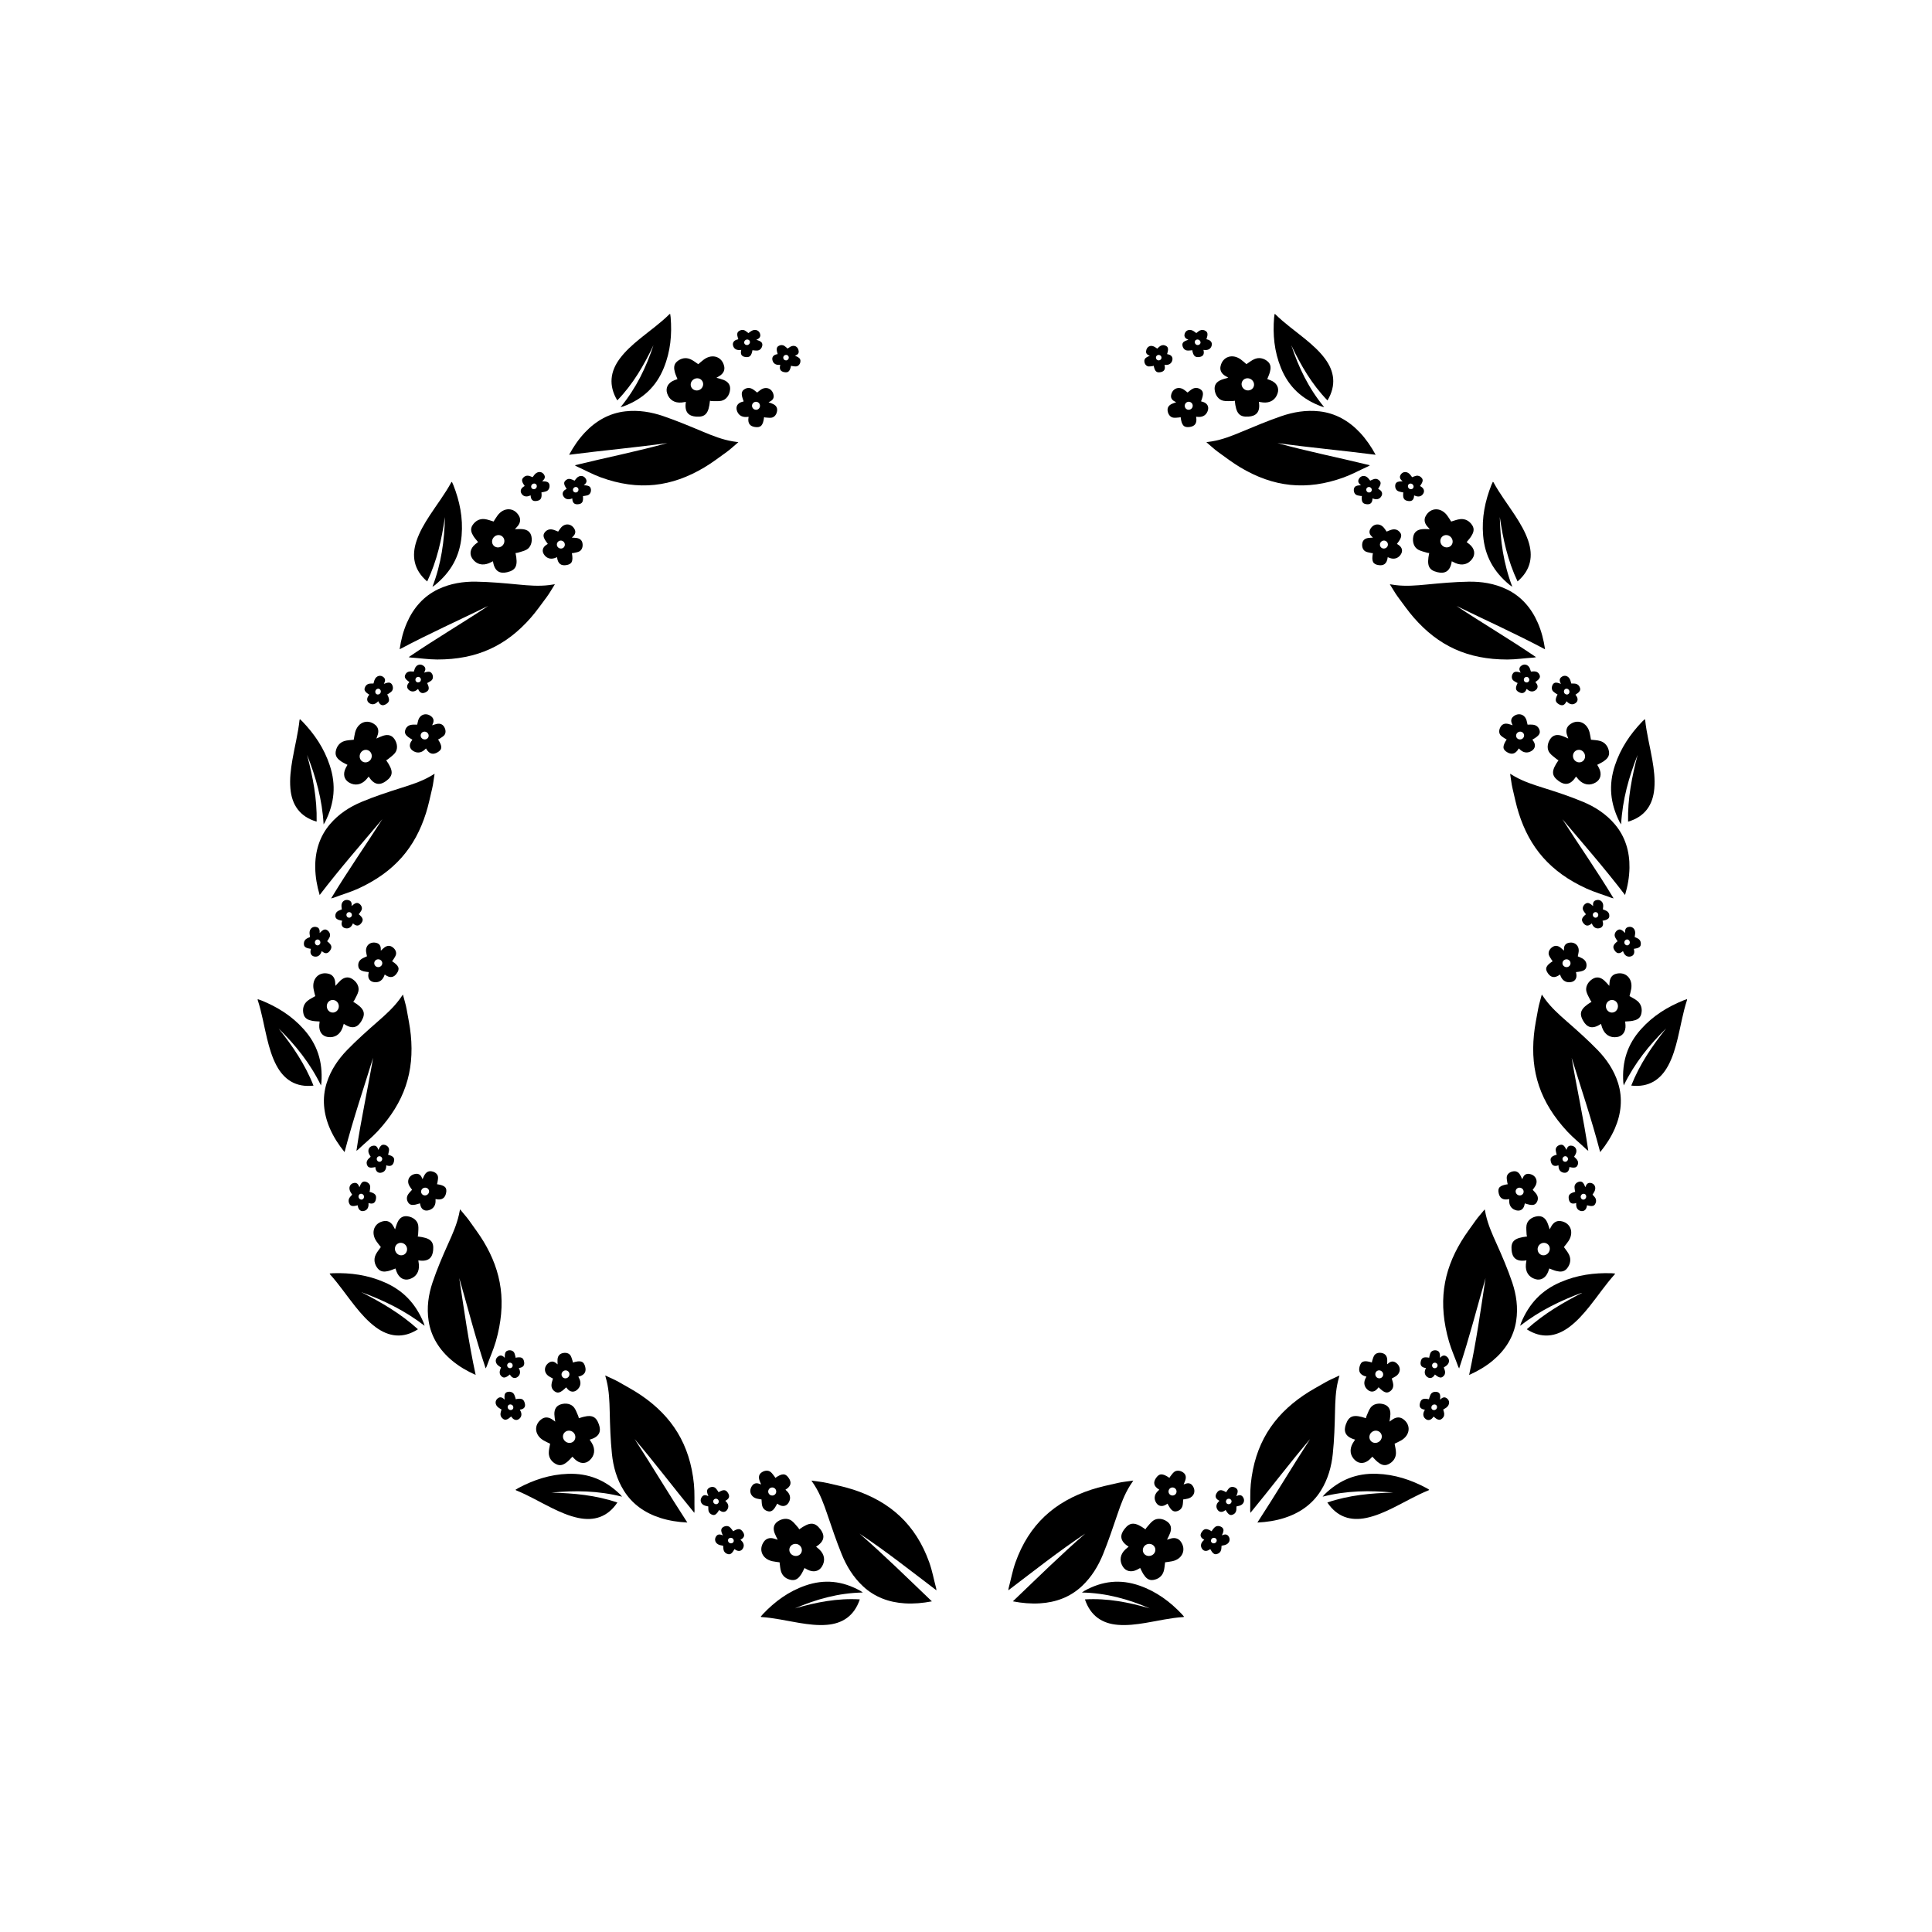<?xml version="1.0" encoding="UTF-8"?>
<!-- Uploaded to: ICON Repo, www.svgrepo.com, Generator: ICON Repo Mixer Tools -->
<svg fill="#000000" width="800px" height="800px" version="1.1" viewBox="144 144 512 512" xmlns="http://www.w3.org/2000/svg">
 <g>
  <path d="m296.33 267.3c0.238 0.148 0.348 0.234 0.477 0.293 2.152 0.961 4.219 2.113 6.414 2.914 10 3.641 18.777 2.543 27.465-2.652 2.027-1.211 3.918-2.66 5.852-4.043 1.066-0.766 2.019-1.699 3.141-2.629l-1.527-0.223c-2.727-0.457-5.289-1.473-7.856-2.547-3.43-1.438-6.883-2.887-10.449-4.113-3.215-1.105-6.598-1.688-10.156-1.285-4.191 0.48-7.758 2.492-10.688 5.602-1.648 1.75-2.988 3.703-4.18 5.902 8.926-1.156 17.547-1.906 26.027-3.102-7.965 2.211-16.125 3.824-24.52 5.883z"/>
  <path d="m317.18 235.48c-1.961 5.906-4.566 11.375-8.73 16.422 0.402-0.109 0.586-0.145 0.762-0.211 5.133-1.91 8.664-5.18 10.699-10.184 1.797-4.41 2.188-8.879 1.816-13.41-0.023-0.301-0.078-0.598-0.121-0.902-0.102 0.031-0.16 0.031-0.184 0.059-2.453 2.43-5.285 4.414-7.941 6.59-1.922 1.574-3.773 3.227-5.238 5.199-2.488 3.352-3.051 7.051-0.656 11.066 4.207-4.348 7.066-9.324 9.594-14.629z"/>
  <path d="m323.54 244.47-0.863 0.316c-1.625 0.645-2.348 1.969-1.887 3.43 0.551 1.746 1.973 2.637 3.863 2.453 0.367-0.035 0.734-0.109 1.113-0.164-0.469 2.867 0.879 3.769 2.707 3.906 2.465 0.184 3.352-0.852 3.672-4.207 0.184 0.031 0.363 0.094 0.547 0.09 0.824-0.012 1.668 0.082 2.461-0.074 1.289-0.258 2.18-1.488 2.328-2.953 0.121-1.188-0.441-2.078-1.746-2.594-0.602-0.238-1.246-0.379-1.871-0.559 0.309-0.188 0.648-0.371 0.965-0.586 0.914-0.621 1.297-1.484 1.09-2.445-0.535-2.551-3.137-3.457-5.383-1.805-0.551 0.406-1.055 0.871-1.484 1.234-0.711-0.465-1.348-1-2.098-1.324-1.199-0.52-2.449-0.289-3.508 0.594-0.973 0.812-0.867 1.867-0.602 2.863 0.172 0.617 0.453 1.203 0.695 1.824zm4.359 0.016c0.809-0.469 1.801-0.227 2.238 0.535s0.164 1.738-0.613 2.215c-0.781 0.477-1.836 0.23-2.281-0.543-0.441-0.762-0.152-1.742 0.656-2.207z"/>
  <path d="m344.05 257.16c1.582 0.238 2.176-0.406 2.441-2.606 0.117 0.027 0.23 0.078 0.348 0.086 0.527 0.027 1.066 0.125 1.578 0.059 0.832-0.113 1.418-0.891 1.527-1.852 0.09-0.777-0.258-1.391-1.086-1.785-0.379-0.18-0.789-0.305-1.184-0.449 0.199-0.109 0.418-0.219 0.621-0.344 0.59-0.371 0.84-0.926 0.719-1.566-0.32-1.703-1.957-2.406-3.402-1.418-0.355 0.242-0.68 0.527-0.957 0.746-0.445-0.34-0.844-0.719-1.316-0.969-0.754-0.398-1.551-0.309-2.234 0.223-0.629 0.484-0.582 1.184-0.43 1.852 0.094 0.418 0.266 0.816 0.406 1.238l-0.559 0.164c-1.047 0.34-1.535 1.168-1.273 2.156 0.312 1.176 1.203 1.84 2.422 1.816 0.238-0.004 0.473-0.035 0.719-0.051-0.359 1.855 0.488 2.519 1.66 2.699zm-0.184-6.566c0.52-0.27 1.152-0.066 1.418 0.453 0.27 0.52 0.078 1.152-0.426 1.43-0.508 0.277-1.18 0.066-1.449-0.465-0.27-0.52-0.066-1.148 0.457-1.418z"/>
  <path d="m339.92 236.77c0.172-0.004 0.344-0.023 0.523-0.035-0.34 1.293 0.242 1.758 1.086 1.879 1.141 0.164 1.605-0.289 1.887-1.82 0.086 0.02 0.164 0.055 0.25 0.059 0.387 0.02 0.773 0.082 1.152 0.031 0.613-0.086 1.074-0.629 1.191-1.297 0.098-0.543-0.137-0.965-0.73-1.23-0.27-0.125-0.566-0.203-0.848-0.305 0.152-0.078 0.312-0.152 0.469-0.242 0.445-0.262 0.648-0.648 0.582-1.094-0.176-1.18-1.344-1.652-2.426-0.965-0.266 0.172-0.512 0.367-0.723 0.52-0.309-0.23-0.586-0.496-0.914-0.668-0.531-0.273-1.109-0.211-1.621 0.156-0.473 0.336-0.465 0.82-0.379 1.285 0.051 0.289 0.16 0.566 0.246 0.859l-0.41 0.113c-0.77 0.234-1.156 0.809-1.008 1.492 0.176 0.816 0.789 1.281 1.672 1.262zm1.746-2.719c0.387-0.188 0.836-0.051 1.012 0.312 0.176 0.363 0.012 0.801-0.367 0.996s-0.859 0.047-1.035-0.32c-0.168-0.359 0-0.797 0.391-0.988z"/>
  <path d="m350.27 240.7c0.164 0.008 0.336-0.004 0.508-0.008-0.359 1.266 0.195 1.754 1.008 1.922 1.094 0.227 1.547-0.195 1.848-1.691 0.082 0.023 0.156 0.062 0.238 0.074 0.367 0.043 0.734 0.133 1.094 0.105 0.582-0.043 1.02-0.543 1.141-1.191 0.094-0.523-0.105-0.961-0.648-1.273-0.25-0.145-0.523-0.246-0.789-0.363 0.145-0.066 0.297-0.129 0.445-0.203 0.43-0.227 0.609-0.582 0.543-1.02-0.125-1.18-1.16-1.77-2.238-1.145-0.258 0.152-0.5 0.332-0.707 0.469-0.293-0.25-0.547-0.527-0.863-0.719-0.504-0.305-1.066-0.273-1.574 0.062-0.469 0.309-0.469 0.789-0.402 1.254 0.043 0.289 0.141 0.57 0.219 0.863l-0.398 0.09c-0.75 0.191-1.137 0.742-1.008 1.43 0.148 0.824 0.734 1.312 1.586 1.344zm1.746-2.594c0.379-0.164 0.809 0 0.965 0.371 0.16 0.371-0.008 0.793-0.375 0.965-0.367 0.172-0.824-0.004-0.984-0.375-0.16-0.375 0.016-0.797 0.395-0.961z"/>
  <path d="m252.3 318.15c0.273 0.055 0.41 0.098 0.547 0.105 2.352 0.148 4.688 0.516 7.019 0.52 10.621 0.012 18.332-3.68 24.801-11.07 1.512-1.727 2.832-3.637 4.223-5.492 0.77-1.027 1.383-2.18 2.16-3.383l-1.512 0.223c-2.711 0.34-5.441 0.121-8.195-0.148-3.68-0.355-7.402-0.691-11.168-0.758-3.391-0.055-6.793 0.457-10.047 2-3.828 1.82-6.57 4.934-8.293 8.891-0.969 2.227-1.57 4.535-1.926 7.027 7.988-4.238 15.855-7.762 23.461-11.484-6.785 4.531-13.918 8.695-21.07 13.57z"/>
  <path d="m257.21 298.09c2.621-5.523 3.844-11.18 4.703-17.066-0.137 6.281-0.965 12.328-3.312 18.488 0.348-0.234 0.512-0.328 0.656-0.449 4.273-3.488 6.621-7.691 7.078-13.109 0.402-4.773-0.527-9.18-2.195-13.422-0.113-0.281-0.25-0.551-0.375-0.832-0.09 0.062-0.145 0.078-0.164 0.113-1.668 3.086-3.82 5.867-5.734 8.809-1.383 2.125-2.672 4.305-3.473 6.68-1.371 4.027-0.742 7.754 2.816 10.789z"/>
  <path d="m269.2 292.07c1.059 1.496 2.688 1.902 4.43 1.16 0.34-0.145 0.664-0.324 1.012-0.492 0.426 2.871 1.988 3.316 3.758 2.906 2.394-0.559 2.914-1.797 2.219-5.09 0.184-0.023 0.375-0.02 0.547-0.074 0.781-0.25 1.613-0.41 2.324-0.789 1.152-0.617 1.637-2.051 1.352-3.492-0.234-1.172-1.031-1.859-2.43-1.973-0.645-0.055-1.301 0-1.949 0.008 0.242-0.27 0.512-0.543 0.754-0.84 0.695-0.859 0.809-1.797 0.332-2.656-1.254-2.285-4.008-2.398-5.68-0.152-0.41 0.551-0.754 1.148-1.062 1.621-0.816-0.23-1.586-0.559-2.398-0.645-1.305-0.141-2.434 0.461-3.191 1.629-0.691 1.074-0.277 2.051 0.273 2.922 0.344 0.547 0.793 1.02 1.207 1.539l-0.73 0.562c-1.363 1.121-1.652 2.606-0.766 3.856zm5.668-5.711c0.633-0.688 1.652-0.754 2.297-0.152 0.645 0.598 0.672 1.613 0.07 2.297-0.602 0.688-1.68 0.766-2.336 0.164-0.648-0.598-0.668-1.621-0.031-2.309z"/>
  <path d="m288.3 285.18c-0.461 0.645-0.211 1.297 0.129 1.891 0.211 0.371 0.492 0.703 0.75 1.066l-0.48 0.316c-0.902 0.625-1.117 1.559-0.578 2.422 0.645 1.035 1.688 1.406 2.836 1.039 0.223-0.074 0.441-0.168 0.668-0.254 0.203 1.879 1.203 2.273 2.371 2.109 1.574-0.219 1.949-1.004 1.559-3.18 0.121-0.004 0.246 0.008 0.355-0.02 0.512-0.125 1.055-0.18 1.523-0.395 0.762-0.344 1.098-1.258 0.93-2.207-0.137-0.77-0.648-1.258-1.555-1.395-0.418-0.066-0.844-0.062-1.262-0.09 0.16-0.164 0.336-0.324 0.496-0.508 0.457-0.523 0.539-1.125 0.238-1.703-0.797-1.539-2.57-1.742-3.664-0.379-0.27 0.332-0.496 0.699-0.699 0.988-0.523-0.195-1.016-0.449-1.535-0.551-0.848-0.172-1.582 0.145-2.082 0.848zm3.594 2.375c0.418-0.406 1.078-0.391 1.488 0.027 0.406 0.422 0.41 1.082 0.008 1.488-0.402 0.41-1.105 0.398-1.516-0.031-0.406-0.418-0.398-1.078 0.02-1.484z"/>
  <path d="m284.13 275.46c0.164-0.051 0.324-0.125 0.492-0.188 0.047 1.34 0.738 1.613 1.582 1.484 1.141-0.172 1.453-0.742 1.285-2.285 0.086-0.008 0.176 0.004 0.258-0.02 0.371-0.094 0.766-0.145 1.113-0.301 0.562-0.258 0.848-0.914 0.766-1.586-0.066-0.547-0.41-0.879-1.051-0.969-0.297-0.039-0.602-0.031-0.902-0.047 0.121-0.117 0.254-0.238 0.375-0.367 0.348-0.375 0.43-0.809 0.238-1.211-0.512-1.078-1.762-1.195-2.598-0.223-0.203 0.238-0.383 0.5-0.539 0.707-0.363-0.133-0.703-0.309-1.07-0.375-0.586-0.109-1.121 0.117-1.508 0.617-0.355 0.457-0.207 0.918 0.004 1.34 0.133 0.262 0.316 0.496 0.48 0.754l-0.359 0.227c-0.668 0.449-0.875 1.109-0.535 1.723 0.406 0.727 1.129 0.988 1.969 0.719zm0.891-3.106c0.32-0.289 0.789-0.289 1.059 0.008 0.273 0.297 0.242 0.766-0.062 1.059-0.309 0.297-0.809 0.293-1.082-0.008-0.27-0.297-0.234-0.766 0.086-1.059z"/>
  <path d="m295.18 276.24c0.164-0.043 0.32-0.102 0.484-0.156 0.02 1.316 0.691 1.625 1.523 1.547 1.117-0.109 1.438-0.652 1.297-2.18 0.086 0 0.172 0.012 0.25-0.004 0.367-0.074 0.754-0.102 1.094-0.238 0.555-0.223 0.844-0.855 0.777-1.52-0.055-0.543-0.387-0.887-1.016-1.008-0.289-0.055-0.586-0.062-0.879-0.09 0.121-0.109 0.254-0.219 0.375-0.34 0.348-0.352 0.438-0.77 0.254-1.18-0.48-1.086-1.703-1.27-2.539-0.359-0.203 0.223-0.383 0.473-0.539 0.668-0.355-0.152-0.684-0.34-1.039-0.426-0.574-0.141-1.098 0.055-1.488 0.523-0.355 0.43-0.219 0.891-0.02 1.316 0.125 0.266 0.301 0.508 0.457 0.766l-0.355 0.203c-0.664 0.402-0.875 1.043-0.555 1.664 0.387 0.734 1.09 1.035 1.918 0.812zm0.922-3.004c0.316-0.27 0.777-0.242 1.035 0.062 0.262 0.305 0.223 0.766-0.082 1.035-0.305 0.273-0.797 0.246-1.059-0.066-0.254-0.301-0.211-0.762 0.105-1.031z"/>
  <path d="m258.54 352.91c0.293-1.215 0.395-2.481 0.633-3.852l-1.297 0.762c-2.344 1.32-4.934 2.152-7.559 2.981-3.508 1.105-7.051 2.262-10.52 3.719-3.125 1.309-6.031 3.168-8.367 5.918-2.75 3.238-3.965 7.231-3.887 11.551 0.043 2.43 0.457 4.781 1.172 7.199 5.492-7.184 11.188-13.672 16.609-20.094-4.356 6.824-9.109 13.582-13.574 20.992 0.273-0.066 0.414-0.082 0.543-0.129 2.199-0.848 4.473-1.488 6.598-2.449 9.664-4.414 15.121-10.91 18.004-20.043 0.684-2.141 1.117-4.363 1.645-6.555z"/>
  <path d="m227.91 361.74c0.137-6.148-1.016-11.855-2.527-17.684 2.336 5.898 4 11.805 4.375 18.41 0.219-0.359 0.332-0.512 0.418-0.68 2.477-4.957 2.934-9.75 1.215-14.945-1.508-4.574-4.066-8.312-7.234-11.621-0.211-0.219-0.441-0.418-0.664-0.629-0.059 0.094-0.102 0.133-0.109 0.172-0.375 3.566-1.285 7.047-1.891 10.566-0.441 2.543-0.754 5.106-0.535 7.633 0.367 4.301 2.465 7.469 6.953 8.777z"/>
  <path d="m234.37 345.75c0.531 0.367 1.125 0.625 1.715 0.941l-0.449 0.812c-0.812 1.57-0.488 3.055 0.824 3.848 1.566 0.949 3.223 0.668 4.523-0.699 0.258-0.27 0.48-0.562 0.73-0.852 1.531 2.461 3.144 2.246 4.602 1.18 1.973-1.441 1.957-2.758 0.031-5.508 0.16-0.094 0.336-0.16 0.473-0.277 0.621-0.527 1.324-0.988 1.828-1.605 0.82-1 0.715-2.496-0.102-3.715-0.664-0.988-1.664-1.328-2.996-0.902-0.617 0.195-1.203 0.492-1.797 0.75 0.121-0.34 0.262-0.699 0.371-1.062 0.312-1.059 0.062-1.969-0.703-2.582-2.023-1.645-4.621-0.695-5.316 2.043-0.168 0.672-0.262 1.359-0.359 1.918-0.848 0.102-1.68 0.102-2.465 0.34-1.258 0.383-2.07 1.391-2.312 2.773-0.211 1.27 0.555 2.008 1.402 2.598zm5.047-1.906c0.316-0.883 1.23-1.34 2.055-1.039s1.246 1.223 0.957 2.086c-0.285 0.863-1.25 1.359-2.086 1.062-0.828-0.293-1.238-1.227-0.926-2.109z"/>
  <path d="m258.37 333.92c-1.309-1.133-3.023-0.688-3.531 0.957-0.125 0.402-0.195 0.82-0.273 1.16-0.559 0.012-1.105-0.043-1.625 0.055-0.836 0.152-1.395 0.715-1.59 1.543-0.184 0.762 0.301 1.27 0.84 1.691 0.336 0.262 0.723 0.465 1.098 0.699l-0.324 0.469c-0.59 0.906-0.43 1.84 0.398 2.43 0.992 0.703 2.098 0.656 3.012-0.098 0.18-0.148 0.34-0.312 0.516-0.477 0.914 1.637 1.984 1.625 2.992 1.059 1.359-0.766 1.398-1.605 0.207-3.445 0.109-0.047 0.227-0.078 0.32-0.145 0.426-0.293 0.898-0.543 1.25-0.898 0.566-0.582 0.531-1.531 0.02-2.34-0.418-0.656-1.07-0.918-1.957-0.73-0.41 0.086-0.801 0.242-1.199 0.367 0.086-0.207 0.188-0.418 0.266-0.641 0.23-0.648 0.074-1.23-0.418-1.656zm-0.848 5.426c-0.219 0.52-0.863 0.762-1.406 0.52-0.535-0.234-0.785-0.844-0.547-1.367 0.23-0.523 0.844-0.75 1.383-0.512 0.531 0.242 0.785 0.84 0.57 1.359z"/>
  <path d="m241.14 327.58c0.219 0.195 0.477 0.348 0.727 0.52l-0.25 0.344c-0.461 0.668-0.406 1.363 0.137 1.809 0.648 0.531 1.418 0.504 2.102-0.062 0.133-0.109 0.254-0.234 0.387-0.355 0.539 1.23 1.281 1.227 2.019 0.793 0.996-0.582 1.078-1.227 0.352-2.602 0.078-0.035 0.164-0.062 0.234-0.113 0.312-0.223 0.66-0.414 0.926-0.688 0.43-0.445 0.457-1.16 0.137-1.758-0.262-0.484-0.703-0.672-1.332-0.52-0.289 0.074-0.574 0.191-0.855 0.289 0.07-0.156 0.152-0.316 0.219-0.48 0.188-0.48 0.109-0.914-0.215-1.219-0.863-0.824-2.078-0.473-2.508 0.746-0.105 0.301-0.176 0.609-0.246 0.863-0.391 0.012-0.77-0.027-1.137 0.047-0.59 0.117-1.008 0.527-1.184 1.141-0.176 0.559 0.133 0.934 0.488 1.246zm2.394-0.617c0.191-0.391 0.629-0.562 0.992-0.387 0.359 0.176 0.504 0.621 0.324 1.012-0.176 0.391-0.645 0.574-1.008 0.395-0.363-0.176-0.496-0.625-0.309-1.02z"/>
  <path d="m256.43 320.62c-0.832-0.848-2.039-0.594-2.496 0.551-0.113 0.281-0.191 0.574-0.27 0.812-0.387-0.016-0.758-0.078-1.125-0.031-0.586 0.07-1.008 0.441-1.203 1.016-0.176 0.531 0.113 0.91 0.453 1.234 0.211 0.203 0.461 0.363 0.703 0.547l-0.258 0.316c-0.473 0.613-0.438 1.285 0.086 1.746 0.625 0.551 1.387 0.578 2.078 0.082 0.137-0.098 0.258-0.207 0.395-0.316 0.496 1.215 1.234 1.262 1.977 0.898 1-0.492 1.098-1.102 0.418-2.473 0.078-0.031 0.164-0.047 0.23-0.09 0.316-0.191 0.664-0.352 0.934-0.598 0.438-0.398 0.48-1.086 0.184-1.68-0.242-0.484-0.676-0.695-1.301-0.59-0.289 0.047-0.57 0.145-0.852 0.219 0.074-0.145 0.156-0.293 0.227-0.449 0.199-0.457 0.137-0.875-0.18-1.195zm-0.965 3.836c-0.188 0.363-0.652 0.508-1.008 0.309-0.352-0.191-0.473-0.637-0.273-1 0.199-0.363 0.637-0.496 0.988-0.305 0.348 0.195 0.48 0.633 0.293 0.996z"/>
  <path d="m235.31 449.32c2.289-8.766 5.07-16.91 7.555-24.988-1.344 8.031-3.156 16.074-4.406 24.641 0.227-0.164 0.348-0.234 0.449-0.332 1.699-1.629 3.551-3.102 5.141-4.805 7.215-7.789 9.777-15.859 8.816-25.59-0.219-2.273-0.711-4.535-1.105-6.812-0.219-1.258-0.645-2.492-0.98-3.871l-0.875 1.242c-1.613 2.195-3.641 4.031-5.723 5.852-2.785 2.438-5.57 4.914-8.199 7.617-2.352 2.434-4.312 5.269-5.402 8.703-1.281 4.047-0.859 8.184 0.867 12.148 0.98 2.227 2.277 4.238 3.863 6.195z"/>
  <path d="m213.18 409.09c-0.281-0.113-0.57-0.199-0.863-0.297-0.02 0.105-0.043 0.16-0.031 0.195 1.102 3.356 1.656 6.832 2.488 10.25 0.605 2.469 1.309 4.91 2.496 7.129 2.012 3.769 5.16 5.863 9.809 5.336-2.246-5.703-5.535-10.473-9.242-15.141 4.488 4.414 8.328 9.164 11.23 15.094 0.062-0.414 0.105-0.598 0.117-0.785 0.371-5.512-1.086-10.102-4.723-14.148-3.199-3.574-7.047-5.926-11.281-7.633z"/>
  <path d="m234.77 416.39c0.125-0.348 0.219-0.711 0.332-1.074 2.387 1.652 3.785 0.82 4.691-0.75 1.246-2.125 0.684-3.348-2.184-5.098 0.109-0.152 0.246-0.285 0.324-0.445 0.352-0.742 0.809-1.449 1.02-2.227 0.34-1.258-0.363-2.59-1.609-3.367-1.008-0.633-2.059-0.531-3.102 0.402-0.48 0.43-0.895 0.945-1.336 1.422-0.031-0.363-0.043-0.746-0.094-1.121-0.148-1.094-0.75-1.824-1.699-2.07-2.519-0.668-4.5 1.258-4.016 4.027 0.117 0.68 0.316 1.34 0.453 1.891-0.73 0.434-1.492 0.77-2.113 1.305-0.996 0.852-1.336 2.094-1 3.441 0.305 1.242 1.309 1.609 2.32 1.805 0.633 0.121 1.285 0.121 1.949 0.176l-0.094 0.918c-0.113 1.754 0.762 2.984 2.285 3.195 1.812 0.258 3.211-0.648 3.871-2.43zm-2.699-7.387c0.875-0.059 1.633 0.617 1.719 1.523 0.082 0.91-0.594 1.75-1.484 1.812-0.875 0.066-1.633-0.625-1.695-1.559-0.066-0.934 0.586-1.719 1.461-1.777z"/>
  <path d="m242.98 404.25c1.195 0.238 2.184-0.258 2.707-1.336 0.102-0.211 0.184-0.43 0.273-0.652 1.504 1.133 2.481 0.68 3.16-0.266 0.926-1.273 0.613-2.07-1.227-3.269 0.078-0.09 0.176-0.168 0.234-0.266 0.262-0.449 0.598-0.875 0.77-1.352 0.273-0.77-0.148-1.629-0.953-2.156-0.652-0.426-1.355-0.398-2.082 0.148-0.336 0.25-0.629 0.555-0.938 0.836-0.008-0.227-0.004-0.465-0.023-0.699-0.059-0.684-0.438-1.152-1.066-1.336-1.66-0.488-3.035 0.633-2.812 2.348 0.051 0.418 0.164 0.836 0.23 1.176-0.504 0.242-1.027 0.418-1.461 0.723-0.695 0.484-0.977 1.23-0.812 2.074 0.148 0.773 0.797 1.039 1.461 1.203 0.414 0.102 0.848 0.125 1.289 0.188l-0.105 0.562c-0.168 1.078 0.359 1.875 1.355 2.074zm1.246-6.023c0.586-0.004 1.066 0.441 1.082 1.008 0.023 0.566-0.473 1.059-1.066 1.062-0.586 0.004-1.059-0.453-1.062-1.031-0.004-0.574 0.461-1.035 1.047-1.039z"/>
  <path d="m227.18 397.46c0.809 0.219 1.5-0.125 1.887-0.922l0.207-0.484c0.996 0.895 1.672 0.586 2.168-0.113 0.664-0.941 0.477-1.559-0.758-2.512 0.059-0.066 0.125-0.125 0.164-0.199 0.191-0.336 0.43-0.652 0.555-1.012 0.207-0.582-0.066-1.242-0.605-1.656-0.438-0.336-0.918-0.32-1.426 0.082-0.234 0.184-0.441 0.41-0.66 0.617 0-0.172 0.008-0.348-0.004-0.527-0.027-0.516-0.277-0.875-0.703-1.02-1.125-0.387-2.09 0.434-1.969 1.719 0.027 0.316 0.09 0.625 0.133 0.883-0.348 0.172-0.711 0.293-1.016 0.512-0.488 0.348-0.695 0.895-0.605 1.523 0.082 0.578 0.52 0.793 0.969 0.93 0.281 0.086 0.578 0.117 0.875 0.172l-0.086 0.418c-0.141 0.801 0.203 1.41 0.875 1.59zm1.004-4.488c0.402 0.008 0.715 0.355 0.719 0.785 0 0.43-0.348 0.785-0.758 0.777-0.402-0.012-0.711-0.363-0.703-0.797 0.012-0.438 0.344-0.773 0.742-0.766z"/>
  <path d="m235.38 389.95c0.801 0.242 1.5-0.051 1.926-0.793 0.082-0.145 0.148-0.297 0.227-0.453 0.957 0.898 1.648 0.637 2.168-0.008 0.707-0.863 0.539-1.461-0.648-2.426 0.059-0.062 0.129-0.113 0.172-0.18 0.203-0.309 0.453-0.598 0.598-0.934 0.23-0.547-0.016-1.188-0.535-1.605-0.422-0.34-0.902-0.348-1.43 0.008-0.242 0.164-0.461 0.371-0.688 0.555 0.008-0.16 0.023-0.332 0.02-0.5-0.004-0.492-0.242-0.848-0.66-1.008-1.109-0.426-2.102 0.312-2.039 1.543 0.016 0.301 0.066 0.602 0.094 0.848-0.355 0.145-0.723 0.246-1.035 0.438-0.5 0.309-0.734 0.82-0.668 1.426 0.059 0.559 0.484 0.781 0.926 0.934 0.277 0.098 0.57 0.137 0.867 0.207l-0.102 0.395c-0.168 0.754 0.137 1.352 0.809 1.555zm1.195-4.231c0.402 0.027 0.703 0.375 0.684 0.781s-0.383 0.734-0.789 0.703c-0.398-0.027-0.699-0.379-0.668-0.793s0.371-0.719 0.773-0.691z"/>
  <path d="m272.12 472.96c-1.141-1.891-2.5-3.66-3.773-5.484-0.707-1.008-1.578-1.914-2.434-2.988l-0.301 1.461c-0.59 2.609-1.676 5.078-2.812 7.586-1.504 3.348-2.977 6.762-4.172 10.328-1.078 3.211-1.59 6.625-1.039 10.195 0.645 4.211 2.891 7.746 6.219 10.516 1.875 1.559 3.941 2.769 6.246 3.801-1.91-8.852-3.102-17.395-4.348-25.672 2.246 7.734 4.254 15.734 7 23.945 0.129-0.25 0.207-0.367 0.254-0.5 0.785-2.223 1.773-4.367 2.426-6.606 2.926-10.203 1.617-18.5-3.266-26.582z"/>
  <path d="m256.28 494.59c-2.125-5.133-5.422-8.641-10.469-10.809-4.434-1.918-8.938-2.508-13.523-2.367-0.305 0.008-0.605 0.051-0.914 0.074 0.031 0.105 0.031 0.164 0.059 0.195 2.43 2.688 4.445 5.707 6.703 8.523 1.629 2.035 3.359 3.977 5.414 5.5 3.504 2.582 7.273 3.094 11.211 0.562-4.566-4.152-9.629-7.078-15.02-9.84 5.988 2.195 11.531 4.863 16.781 8.922-0.129-0.402-0.168-0.586-0.242-0.762z"/>
  <path d="m258.79 475.34c0.23-2.422-0.754-3.281-4.09-3.66 0.035-0.18 0.105-0.355 0.109-0.535 0.023-0.816 0.141-1.641 0.023-2.426-0.199-1.273-1.375-2.188-2.828-2.391-1.176-0.164-2.098 0.352-2.668 1.625-0.266 0.586-0.434 1.227-0.641 1.84-0.172-0.32-0.34-0.664-0.539-0.988-0.586-0.934-1.418-1.363-2.391-1.203-2.578 0.402-3.609 2.977-2.027 5.328 0.391 0.574 0.84 1.102 1.191 1.551-0.484 0.699-1.035 1.32-1.383 2.07-0.555 1.199-0.336 2.481 0.539 3.582 0.812 1.012 1.863 0.938 2.871 0.688 0.625-0.156 1.219-0.43 1.844-0.66l0.309 0.875c0.641 1.652 1.969 2.394 3.434 1.934 1.75-0.551 2.625-1.973 2.469-3.856-0.031-0.367-0.105-0.73-0.152-1.109 2.852 0.477 3.754-0.875 3.93-2.664zm-7.719 1.145c-0.77 0.426-1.746 0.117-2.195-0.711-0.453-0.82-0.184-1.809 0.59-2.227 0.773-0.414 1.738-0.113 2.195 0.668 0.453 0.793 0.188 1.836-0.59 2.269z"/>
  <path d="m262.2 460.25c0.34-1.508-0.242-2.094-2.406-2.43 0.039-0.113 0.098-0.223 0.113-0.332 0.07-0.508 0.207-1.02 0.176-1.516-0.043-0.805-0.77-1.406-1.711-1.562-0.762-0.129-1.398 0.176-1.855 0.957-0.207 0.359-0.359 0.75-0.531 1.125-0.094-0.199-0.184-0.418-0.297-0.621-0.32-0.594-0.848-0.871-1.496-0.789-1.715 0.207-2.551 1.777-1.664 3.246 0.215 0.359 0.469 0.695 0.672 0.977-0.367 0.418-0.773 0.789-1.055 1.238-0.453 0.723-0.41 1.508 0.078 2.207 0.441 0.645 1.141 0.625 1.812 0.5 0.422-0.078 0.828-0.23 1.258-0.352l0.129 0.551c0.27 1.039 1.078 1.539 2.066 1.309 1.184-0.273 1.895-1.125 1.938-2.297 0.012-0.23-0.004-0.461-0.004-0.699 1.809 0.414 2.519-0.391 2.777-1.512zm-5.137 0.453c-0.535 0.242-1.145 0.02-1.383-0.5-0.234-0.52 0.016-1.125 0.551-1.363 0.539-0.238 1.145-0.023 1.387 0.477 0.242 0.5-0.012 1.145-0.555 1.387z"/>
  <path d="m243.61 461.85c0.23-1.129-0.188-1.617-1.691-2.008 0.023-0.082 0.062-0.164 0.074-0.246 0.043-0.383 0.133-0.766 0.113-1.148-0.039-0.617-0.551-1.117-1.211-1.285-0.535-0.137-0.973 0.066-1.281 0.637-0.141 0.262-0.242 0.551-0.363 0.824-0.066-0.156-0.129-0.324-0.211-0.484-0.23-0.465-0.598-0.699-1.047-0.668-1.191 0.082-1.754 1.219-1.137 2.359 0.152 0.281 0.332 0.543 0.469 0.766-0.254 0.297-0.535 0.551-0.727 0.871-0.309 0.516-0.281 1.102 0.051 1.652 0.305 0.504 0.793 0.527 1.262 0.477 0.293-0.031 0.578-0.121 0.875-0.188l0.086 0.418c0.184 0.797 0.738 1.223 1.434 1.117 0.832-0.125 1.32-0.715 1.359-1.598 0.008-0.172 0-0.348-0.004-0.527 1.273 0.426 1.773-0.133 1.949-0.969zm-3.586 0.012c-0.371 0.148-0.797-0.055-0.957-0.461s0.004-0.844 0.379-0.992c0.375-0.148 0.801 0.043 0.969 0.438 0.164 0.395-0.016 0.863-0.391 1.016z"/>
  <path d="m241.43 451.36c-0.344 0.48-0.359 1.043-0.059 1.574 0.27 0.488 0.75 0.531 1.219 0.496 0.293-0.02 0.578-0.094 0.879-0.148l0.055 0.402c0.137 0.762 0.652 1.188 1.348 1.113 0.828-0.09 1.363-0.637 1.461-1.48 0.02-0.164 0.02-0.332 0.031-0.5 1.234 0.449 1.766-0.062 1.996-0.855 0.32-1.07-0.07-1.547-1.535-1.969 0.031-0.078 0.074-0.152 0.09-0.23 0.07-0.363 0.191-0.727 0.191-1.09-0.004-0.586-0.473-1.082-1.113-1.266-0.52-0.148-0.969 0.027-1.312 0.559-0.16 0.246-0.281 0.52-0.418 0.777-0.055-0.152-0.105-0.316-0.172-0.469-0.195-0.449-0.547-0.684-0.996-0.668-1.188 0.035-1.816 1.098-1.285 2.207 0.133 0.27 0.297 0.527 0.418 0.742-0.285 0.273-0.582 0.504-0.797 0.805zm2.891-0.91c0.379-0.129 0.789 0.07 0.93 0.453 0.145 0.379-0.066 0.82-0.449 0.953-0.379 0.129-0.789-0.078-0.926-0.469-0.133-0.395 0.066-0.809 0.445-0.938z"/>
  <path d="m327.9 537.32c-1.055-10.598-5.84-17.996-13.984-23.551-1.902-1.301-3.953-2.379-5.945-3.531-1.105-0.637-2.312-1.105-3.582-1.723l0.387 1.465c0.645 2.637 0.738 5.375 0.805 8.137 0.086 3.695 0.199 7.43 0.586 11.18 0.348 3.375 1.262 6.691 3.16 9.738 2.238 3.594 5.609 5.945 9.688 7.238 2.297 0.727 4.633 1.09 7.133 1.211-4.902-7.543-9.344-14.988-13.969-22.121 5.324 6.234 10.328 12.891 15.82 19.555 0.027-0.277 0.059-0.418 0.059-0.555-0.07-2.352 0.07-4.711-0.156-7.043z"/>
  <path d="m308.86 540.64c-0.27-0.316-0.383-0.469-0.52-0.602-3.945-3.832-8.395-5.652-13.832-5.457-4.789 0.168-9.066 1.602-13.105 3.746-0.27 0.141-0.52 0.309-0.785 0.469 0.07 0.082 0.098 0.133 0.133 0.148 3.285 1.32 6.324 3.137 9.477 4.684 2.273 1.121 4.59 2.133 7.031 2.641 4.144 0.863 7.746-0.203 10.352-4.086-5.762-1.953-11.512-2.469-17.469-2.625 6.262-0.609 12.352-0.531 18.719 1.082z"/>
  <path d="m302.7 521.44c-0.836-2.309-2.125-2.672-5.305-1.594-0.047-0.18-0.059-0.371-0.137-0.535-0.344-0.742-0.586-1.555-1.047-2.207-0.742-1.07-2.215-1.383-3.609-0.93-1.137 0.367-1.73 1.234-1.688 2.633 0.02 0.645 0.145 1.297 0.23 1.938-0.297-0.207-0.598-0.449-0.918-0.652-0.934-0.586-1.875-0.602-2.676-0.031-2.137 1.5-1.934 4.254 0.504 5.668 0.598 0.348 1.23 0.625 1.738 0.871-0.137 0.84-0.367 1.641-0.359 2.461 0.02 1.309 0.75 2.367 2 2.981 1.152 0.562 2.074 0.031 2.875-0.617 0.5-0.406 0.914-0.906 1.383-1.379l0.648 0.656c1.266 1.219 2.777 1.328 3.914 0.297 1.359-1.23 1.566-2.894 0.621-4.535-0.188-0.32-0.402-0.625-0.609-0.945 2.797-0.762 3.051-2.367 2.434-4.078zm-6.512 4.312c-0.512 0.715-1.523 0.848-2.285 0.301-0.754-0.551-0.941-1.555-0.426-2.262 0.52-0.711 1.523-0.859 2.269-0.34 0.758 0.516 0.961 1.578 0.441 2.301z"/>
  <path d="m289.52 505.09c-1.445 0.953-1.48 2.723-0.027 3.66 0.355 0.227 0.738 0.414 1.047 0.582-0.141 0.543-0.34 1.055-0.387 1.582-0.078 0.844 0.309 1.543 1.059 1.953 0.688 0.383 1.305 0.062 1.855-0.344 0.344-0.254 0.645-0.566 0.973-0.863l0.363 0.441c0.711 0.82 1.664 0.922 2.453 0.289 0.949-0.762 1.211-1.84 0.723-2.93-0.098-0.211-0.211-0.414-0.32-0.629 1.828-0.422 2.109-1.457 1.832-2.59-0.379-1.52-1.18-1.797-3.281-1.156-0.016-0.117-0.016-0.242-0.051-0.348-0.168-0.492-0.281-1.012-0.531-1.453-0.41-0.707-1.336-0.93-2.25-0.656-0.746 0.223-1.176 0.781-1.23 1.688-0.023 0.418 0.016 0.84 0.027 1.258-0.176-0.137-0.352-0.297-0.547-0.434-0.559-0.402-1.164-0.41-1.707-0.051zm3.543 2.477c0.375-0.453 1.023-0.531 1.465-0.18 0.445 0.348 0.504 1.043 0.125 1.5-0.375 0.453-1.027 0.52-1.473 0.152-0.441-0.371-0.492-1.023-0.117-1.473z"/>
  <path d="m282 518.05c-0.07-0.16-0.156-0.309-0.238-0.469 1.328-0.184 1.527-0.902 1.309-1.73-0.289-1.117-0.887-1.371-2.406-1.043-0.016-0.086-0.016-0.176-0.043-0.254-0.129-0.363-0.219-0.75-0.414-1.078-0.316-0.531-0.992-0.758-1.656-0.609-0.539 0.117-0.84 0.492-0.859 1.141-0.012 0.297 0.027 0.602 0.047 0.902-0.129-0.109-0.262-0.23-0.402-0.34-0.414-0.312-0.852-0.352-1.234-0.125-1.027 0.609-1.016 1.867 0.039 2.613 0.258 0.184 0.539 0.336 0.762 0.469-0.094 0.375-0.234 0.73-0.266 1.105-0.051 0.598 0.234 1.113 0.777 1.449 0.496 0.309 0.941 0.117 1.336-0.137 0.246-0.16 0.461-0.363 0.699-0.559l0.266 0.336c0.52 0.621 1.203 0.758 1.777 0.359 0.68-0.469 0.867-1.219 0.508-2.031zm-2.129-0.59c-0.27 0.297-0.738 0.309-1.066 0.02-0.324-0.289-0.367-0.758-0.102-1.059s0.734-0.316 1.059-0.039c0.332 0.277 0.379 0.773 0.109 1.078z"/>
  <path d="m282.89 504.88c-0.199-1.098-0.762-1.355-2.262-1.07-0.008-0.086 0-0.172-0.023-0.25-0.098-0.355-0.16-0.734-0.324-1.059-0.266-0.523-0.906-0.758-1.562-0.629-0.531 0.102-0.852 0.461-0.922 1.09-0.031 0.289-0.02 0.586-0.023 0.879-0.117-0.109-0.238-0.23-0.367-0.34-0.379-0.312-0.801-0.363-1.191-0.148-1.047 0.57-1.125 1.797-0.152 2.551 0.238 0.188 0.5 0.34 0.707 0.477-0.121 0.367-0.281 0.707-0.336 1.074-0.09 0.582 0.148 1.094 0.652 1.434 0.461 0.316 0.906 0.137 1.309-0.102 0.25-0.148 0.473-0.344 0.719-0.527l0.23 0.332c0.465 0.617 1.117 0.77 1.703 0.391 0.699-0.453 0.934-1.184 0.641-1.98-0.059-0.156-0.129-0.305-0.199-0.465 1.309-0.148 1.551-0.844 1.402-1.656zm-3.227 1.496c-0.281 0.285-0.738 0.285-1.035-0.004-0.297-0.289-0.305-0.75-0.023-1.035 0.281-0.285 0.738-0.293 1.035-0.016 0.297 0.277 0.309 0.766 0.023 1.055z"/>
  <path d="m392.09 564.9c-0.609-2.277-1.027-4.606-1.812-6.816-3.578-10.051-10.359-16.137-20.148-19.32-2.281-0.742-4.656-1.219-6.996-1.766-1.297-0.297-2.641-0.402-4.098-0.629l0.859 1.297c1.488 2.352 2.434 4.953 3.332 7.594 1.203 3.531 2.394 7.086 3.812 10.586 1.277 3.152 3.047 6.09 5.656 8.527 3.074 2.867 6.871 4.281 11.102 4.535 2.383 0.145 4.719-0.066 7.164-0.531-6.477-6.184-12.668-12.293-19.18-17.949 6.945 4.602 13.512 9.809 20.383 15.027-0.035-0.281-0.039-0.422-0.074-0.555z"/>
  <path d="m372.01 565.59c-4.766-2.644-9.543-3.16-14.625-1.383-4.481 1.566-8.07 4.242-11.195 7.535-0.207 0.219-0.395 0.457-0.594 0.691 0.09 0.055 0.125 0.098 0.164 0.098 3.414 0.215 6.738 1.012 10.086 1.562 2.422 0.398 4.852 0.699 7.273 0.504 4.109-0.332 7.246-2.316 8.738-6.746-5.996-0.352-11.59 0.77-17.199 2.391 5.688-2.441 11.492-4.082 18-4.211-0.34-0.234-0.488-0.355-0.648-0.441z"/>
  <path d="m361.41 549.27c-1.5-1.977-2.875-1.957-5.606 0.023-0.098-0.16-0.172-0.336-0.297-0.469-0.559-0.609-1.047-1.309-1.695-1.797-1.051-0.797-2.57-0.645-3.766 0.215-0.969 0.699-1.258 1.711-0.773 3.031 0.223 0.609 0.547 1.184 0.824 1.77-0.348-0.109-0.707-0.238-1.078-0.332-1.07-0.273-1.973 0.02-2.551 0.812-1.547 2.098-0.492 4.637 2.227 5.219 0.668 0.141 1.348 0.211 1.902 0.289 0.125 0.84 0.141 1.672 0.395 2.449 0.402 1.242 1.398 2.019 2.758 2.231 1.25 0.188 1.969-0.586 2.539-1.441 0.355-0.535 0.609-1.137 0.918-1.727l0.805 0.441c1.555 0.793 3.019 0.465 3.816-0.844 0.953-1.562 0.684-3.223-0.699-4.523-0.27-0.258-0.566-0.48-0.863-0.73 2.465-1.543 2.258-3.156 1.145-4.617zm-4.981 6.019c-0.281 0.836-1.203 1.262-2.09 0.969-0.883-0.297-1.363-1.195-1.082-2.031 0.281-0.832 1.191-1.277 2.066-1.008 0.875 0.273 1.387 1.23 1.105 2.07z"/>
  <path d="m345.98 543c0.207 0.832 0.812 1.359 1.664 1.523 0.785 0.148 1.273-0.355 1.672-0.914 0.25-0.348 0.434-0.742 0.652-1.129l0.496 0.309c0.957 0.559 1.902 0.371 2.469-0.48 0.672-1.016 0.57-2.121-0.262-3.019-0.164-0.176-0.344-0.332-0.523-0.504 1.641-0.965 1.574-2.043 0.914-3.035-0.887-1.348-1.777-1.363-3.602-0.094-0.059-0.109-0.098-0.227-0.172-0.32-0.336-0.414-0.629-0.883-1.027-1.219-0.648-0.547-1.633-0.469-2.426 0.09-0.645 0.453-0.863 1.121-0.598 2 0.125 0.406 0.309 0.797 0.469 1.184-0.219-0.074-0.445-0.168-0.68-0.234-0.676-0.195-1.262-0.008-1.656 0.512-1.055 1.379-0.469 3.066 1.242 3.484 0.418 0.102 0.848 0.156 1.203 0.219 0.051 0.559 0.031 1.109 0.164 1.629zm1.672-4.109c0.211-0.551 0.809-0.824 1.359-0.633 0.551 0.191 0.84 0.836 0.629 1.395-0.211 0.547-0.816 0.816-1.371 0.605-0.555-0.211-0.828-0.82-0.617-1.367z"/>
  <path d="m340.89 549.99c-0.641-0.957-1.289-1-2.613-0.184-0.043-0.074-0.074-0.16-0.125-0.223-0.242-0.297-0.457-0.629-0.75-0.875-0.473-0.398-1.188-0.375-1.762-0.012-0.465 0.297-0.617 0.754-0.422 1.367 0.09 0.281 0.23 0.555 0.344 0.832-0.16-0.059-0.324-0.129-0.492-0.18-0.492-0.152-0.914-0.043-1.195 0.309-0.754 0.926-0.32 2.106 0.91 2.441 0.301 0.082 0.613 0.129 0.867 0.18 0.035 0.387 0.023 0.766 0.117 1.125 0.148 0.578 0.582 0.965 1.195 1.098 0.562 0.125 0.914-0.203 1.203-0.578 0.18-0.23 0.312-0.496 0.473-0.758l0.355 0.227c0.688 0.414 1.367 0.32 1.781-0.25 0.492-0.68 0.422-1.441-0.176-2.09-0.117-0.125-0.246-0.242-0.375-0.363 1.184-0.613 1.141-1.355 0.664-2.066zm-2.484 2.578c-0.152 0.371-0.59 0.539-0.992 0.375-0.398-0.164-0.594-0.59-0.445-0.961 0.148-0.371 0.586-0.547 0.98-0.395 0.402 0.152 0.609 0.602 0.457 0.98z"/>
  <path d="m334.08 544.91c0.184-0.227 0.324-0.488 0.492-0.742l0.336 0.234c0.652 0.426 1.32 0.34 1.742-0.215 0.504-0.664 0.473-1.43-0.086-2.082-0.109-0.125-0.23-0.242-0.352-0.371 1.184-0.586 1.168-1.324 0.738-2.043-0.582-0.965-1.211-1.016-2.531-0.23-0.035-0.074-0.062-0.16-0.113-0.223-0.227-0.297-0.418-0.633-0.691-0.883-0.441-0.406-1.141-0.391-1.711-0.043-0.465 0.281-0.633 0.734-0.469 1.352 0.074 0.285 0.199 0.559 0.297 0.832l-0.469-0.191c-0.469-0.164-0.887-0.059-1.176 0.281-0.77 0.902-0.406 2.086 0.777 2.441 0.293 0.086 0.59 0.141 0.836 0.199 0.02 0.387-0.012 0.766 0.066 1.125 0.121 0.574 0.527 0.965 1.113 1.113 0.547 0.137 0.906-0.188 1.199-0.555zm-0.629-2.344c-0.379-0.172-0.555-0.598-0.391-0.965 0.164-0.367 0.59-0.531 0.969-0.375 0.379 0.16 0.566 0.613 0.398 0.984-0.164 0.371-0.594 0.523-0.977 0.355z"/>
  <path d="m466.84 263.81c1.93 1.383 3.824 2.832 5.848 4.043 8.688 5.195 17.465 6.297 27.465 2.652 2.195-0.805 4.266-1.953 6.414-2.914 0.125-0.059 0.238-0.145 0.477-0.293-8.391-2.059-16.555-3.672-24.516-5.879 8.48 1.191 17.102 1.945 26.027 3.102-1.195-2.203-2.535-4.152-4.18-5.906-2.93-3.113-6.496-5.125-10.688-5.602-3.559-0.406-6.941 0.18-10.156 1.285-3.566 1.227-7.019 2.68-10.449 4.113-2.562 1.074-5.129 2.094-7.852 2.547l-1.531 0.223c1.117 0.93 2.07 1.863 3.141 2.629z"/>
  <path d="m494.17 251.7c0.176 0.066 0.363 0.102 0.762 0.211-4.164-5.047-6.769-10.516-8.73-16.422 2.531 5.309 5.387 10.281 9.594 14.633 2.394-4.019 1.832-7.715-0.656-11.066-1.465-1.977-3.316-3.625-5.238-5.199-2.66-2.18-5.488-4.16-7.941-6.59-0.027-0.027-0.086-0.027-0.184-0.059-0.043 0.305-0.098 0.602-0.121 0.902-0.375 4.535 0.02 9.004 1.816 13.41 2.035 5 5.566 8.27 10.699 10.18z"/>
  <path d="m468.22 250.21c0.797 0.156 1.641 0.062 2.465 0.074 0.18 0 0.363-0.059 0.547-0.09 0.324 3.356 1.207 4.391 3.672 4.207 1.824-0.137 3.18-1.039 2.707-3.906 0.379 0.059 0.746 0.129 1.113 0.164 1.891 0.18 3.312-0.707 3.863-2.453 0.461-1.461-0.262-2.785-1.887-3.43l-0.863-0.316c0.238-0.621 0.523-1.207 0.691-1.828 0.266-0.996 0.371-2.047-0.602-2.863-1.059-0.883-2.309-1.113-3.508-0.594-0.75 0.324-1.383 0.863-2.098 1.328-0.43-0.363-0.934-0.828-1.484-1.234-2.25-1.652-4.848-0.746-5.383 1.805-0.203 0.957 0.176 1.824 1.094 2.445 0.316 0.215 0.652 0.395 0.965 0.586-0.621 0.18-1.27 0.32-1.871 0.559-1.305 0.516-1.867 1.406-1.746 2.594 0.145 1.465 1.035 2.699 2.324 2.953zm5.019-5.195c0.438-0.762 1.43-1 2.238-0.535 0.809 0.469 1.098 1.449 0.66 2.207-0.445 0.77-1.5 1.016-2.281 0.543-0.781-0.477-1.055-1.457-0.617-2.215z"/>
  <path d="m464.12 252.68c0.262-0.984-0.227-1.816-1.273-2.156l-0.559-0.164c0.141-0.422 0.312-0.82 0.406-1.238 0.152-0.668 0.203-1.363-0.43-1.852-0.688-0.527-1.48-0.617-2.234-0.219-0.473 0.25-0.867 0.633-1.312 0.969-0.277-0.219-0.602-0.504-0.957-0.746-1.445-0.988-3.078-0.281-3.402 1.418-0.125 0.641 0.125 1.195 0.719 1.566 0.203 0.125 0.422 0.234 0.621 0.344-0.395 0.145-0.805 0.27-1.184 0.449-0.824 0.395-1.176 1.004-1.086 1.785 0.113 0.961 0.699 1.738 1.527 1.852 0.512 0.07 1.051-0.027 1.578-0.059 0.117-0.008 0.23-0.055 0.348-0.086 0.262 2.195 0.859 2.844 2.441 2.606 1.176-0.176 2.019-0.844 1.656-2.707 0.246 0.02 0.48 0.047 0.719 0.051 1.219 0.027 2.109-0.633 2.422-1.812zm-4.152-0.672c-0.27 0.527-0.941 0.742-1.449 0.465-0.508-0.277-0.695-0.91-0.426-1.43s0.898-0.723 1.418-0.453c0.523 0.266 0.723 0.895 0.457 1.418z"/>
  <path d="m458.55 236.88c0.379 0.051 0.77-0.012 1.152-0.031 0.086-0.004 0.168-0.039 0.25-0.059 0.281 1.531 0.746 1.984 1.887 1.82 0.848-0.121 1.43-0.586 1.086-1.879 0.176 0.012 0.352 0.031 0.523 0.035 0.883 0.016 1.496-0.445 1.676-1.262 0.148-0.684-0.238-1.258-1.008-1.492l-0.41-0.113c0.086-0.293 0.191-0.57 0.246-0.859 0.082-0.465 0.094-0.945-0.379-1.285-0.516-0.367-1.09-0.43-1.625-0.156-0.332 0.172-0.605 0.438-0.914 0.668-0.211-0.152-0.453-0.352-0.719-0.52-1.082-0.691-2.25-0.219-2.426 0.965-0.066 0.441 0.137 0.832 0.582 1.094 0.152 0.09 0.316 0.164 0.469 0.242-0.281 0.098-0.578 0.18-0.848 0.305-0.59 0.27-0.824 0.688-0.727 1.23 0.105 0.668 0.57 1.215 1.184 1.297zm2.141-2.516c0.176-0.363 0.625-0.5 1.012-0.312s0.559 0.625 0.387 0.988c-0.176 0.367-0.652 0.512-1.035 0.32-0.375-0.195-0.539-0.637-0.363-0.996z"/>
  <path d="m448.41 241.11c0.359 0.023 0.727-0.066 1.094-0.105 0.082-0.008 0.16-0.047 0.238-0.074 0.301 1.496 0.754 1.914 1.848 1.691 0.812-0.168 1.363-0.656 1.008-1.922 0.172 0.004 0.34 0.016 0.508 0.008 0.852-0.031 1.438-0.52 1.59-1.344 0.129-0.688-0.258-1.234-1.008-1.43l-0.398-0.09c0.074-0.297 0.172-0.574 0.219-0.863 0.07-0.465 0.066-0.945-0.398-1.254-0.508-0.336-1.066-0.367-1.574-0.062-0.316 0.191-0.57 0.469-0.863 0.719-0.203-0.137-0.445-0.32-0.707-0.469-1.082-0.625-2.113-0.031-2.238 1.145-0.066 0.438 0.117 0.793 0.543 1.02 0.148 0.074 0.301 0.137 0.445 0.203-0.266 0.117-0.539 0.219-0.789 0.363-0.543 0.312-0.742 0.75-0.648 1.273 0.113 0.648 0.555 1.152 1.133 1.191zm1.984-2.629c0.16-0.367 0.586-0.531 0.965-0.371 0.379 0.164 0.555 0.586 0.395 0.957-0.16 0.371-0.617 0.547-0.984 0.375-0.367-0.168-0.535-0.59-0.375-0.961z"/>
  <path d="m543.24 300.15c-3.25-1.543-6.652-2.055-10.047-2-3.766 0.062-7.484 0.402-11.168 0.758-2.754 0.27-5.484 0.488-8.195 0.148l-1.512-0.223c0.777 1.203 1.391 2.356 2.16 3.383 1.391 1.855 2.711 3.766 4.223 5.492 6.469 7.394 14.18 11.082 24.801 11.07 2.332-0.008 4.668-0.375 7.019-0.52 0.137-0.008 0.273-0.051 0.547-0.105-7.148-4.875-14.285-9.043-21.078-13.566 7.606 3.723 15.473 7.246 23.465 11.484-0.359-2.492-0.957-4.805-1.926-7.027-1.719-3.961-4.457-7.078-8.289-8.895z"/>
  <path d="m544.12 299.05c0.145 0.121 0.309 0.215 0.656 0.449-2.348-6.16-3.18-12.207-3.312-18.488 0.863 5.887 2.082 11.543 4.703 17.066 3.559-3.035 4.188-6.762 2.82-10.793-0.805-2.371-2.09-4.555-3.473-6.68-1.914-2.938-4.066-5.723-5.734-8.809-0.02-0.031-0.074-0.051-0.16-0.113-0.129 0.281-0.266 0.547-0.379 0.832-1.672 4.242-2.602 8.652-2.195 13.422 0.453 5.426 2.801 9.625 7.074 13.113z"/>
  <path d="m522.91 284.24c-0.652-0.008-1.309-0.062-1.953-0.008-1.398 0.113-2.191 0.805-2.426 1.973-0.285 1.441 0.199 2.875 1.352 3.492 0.711 0.379 1.539 0.535 2.324 0.789 0.172 0.055 0.363 0.051 0.547 0.074-0.695 3.293-0.172 4.531 2.219 5.086 1.77 0.414 3.336-0.035 3.758-2.902 0.348 0.168 0.672 0.348 1.012 0.492 1.742 0.742 3.371 0.336 4.43-1.16 0.887-1.25 0.598-2.738-0.766-3.852l-0.73-0.562c0.414-0.52 0.863-0.996 1.207-1.539 0.551-0.871 0.965-1.848 0.273-2.922-0.754-1.164-1.887-1.77-3.188-1.625-0.812 0.086-1.582 0.414-2.398 0.645-0.305-0.477-0.652-1.07-1.062-1.621-1.676-2.246-4.43-2.137-5.68 0.152-0.477 0.859-0.363 1.797 0.332 2.656 0.234 0.289 0.508 0.562 0.75 0.832zm3.297 1.965c0.645-0.598 1.664-0.531 2.297 0.152 0.633 0.688 0.617 1.711-0.027 2.305-0.656 0.602-1.734 0.523-2.34-0.164-0.602-0.68-0.574-1.695 0.07-2.293z"/>
  <path d="m507.11 284.27c-0.301 0.578-0.223 1.184 0.234 1.703 0.16 0.18 0.336 0.344 0.496 0.508-0.418 0.027-0.848 0.023-1.262 0.09-0.906 0.141-1.414 0.625-1.555 1.395-0.168 0.949 0.168 1.863 0.926 2.207 0.469 0.215 1.012 0.27 1.523 0.395 0.113 0.027 0.234 0.012 0.355 0.02-0.387 2.176-0.016 2.957 1.559 3.18 1.164 0.164 2.164-0.23 2.371-2.109 0.227 0.086 0.445 0.18 0.668 0.254 1.148 0.367 2.191-0.008 2.836-1.039 0.539-0.863 0.32-1.797-0.578-2.422l-0.484-0.316c0.258-0.363 0.539-0.695 0.75-1.066 0.34-0.594 0.59-1.246 0.129-1.895-0.5-0.703-1.234-1.016-2.07-0.852-0.523 0.102-1.012 0.355-1.539 0.551-0.203-0.289-0.43-0.656-0.699-0.988-1.094-1.352-2.863-1.152-3.66 0.387zm2.891 3.312c0.406-0.422 1.066-0.438 1.488-0.031 0.418 0.406 0.43 1.066 0.02 1.488-0.414 0.426-1.113 0.441-1.516 0.031-0.402-0.406-0.398-1.066 0.008-1.488z"/>
  <path d="m514.52 274.16c0.348 0.16 0.738 0.207 1.113 0.305 0.082 0.02 0.168 0.012 0.258 0.02-0.172 1.547 0.141 2.113 1.285 2.285 0.848 0.129 1.535-0.148 1.582-1.484 0.168 0.062 0.324 0.133 0.488 0.188 0.844 0.27 1.562 0.008 1.969-0.727 0.34-0.613 0.133-1.273-0.535-1.723l-0.359-0.223c0.168-0.258 0.348-0.488 0.48-0.754 0.215-0.418 0.363-0.879 0.008-1.34-0.387-0.5-0.922-0.727-1.508-0.617-0.367 0.07-0.707 0.242-1.07 0.375-0.156-0.207-0.332-0.469-0.539-0.707-0.836-0.973-2.086-0.855-2.598 0.223-0.191 0.406-0.113 0.836 0.238 1.211 0.121 0.129 0.254 0.25 0.375 0.367-0.297 0.012-0.602 0.004-0.898 0.047-0.641 0.086-0.988 0.418-1.055 0.969-0.082 0.668 0.203 1.328 0.766 1.586zm2.777-1.793c0.27-0.297 0.742-0.297 1.059-0.008 0.32 0.293 0.355 0.762 0.086 1.059-0.273 0.301-0.773 0.305-1.082 0.008s-0.336-0.766-0.062-1.059z"/>
  <path d="m507.12 271.38c-0.156-0.195-0.336-0.441-0.539-0.668-0.832-0.914-2.059-0.73-2.539 0.355-0.18 0.41-0.094 0.828 0.254 1.18 0.121 0.121 0.254 0.23 0.375 0.34-0.293 0.027-0.59 0.035-0.879 0.09-0.625 0.121-0.961 0.465-1.012 1.008-0.066 0.668 0.223 1.297 0.777 1.52 0.344 0.137 0.727 0.164 1.094 0.238 0.082 0.016 0.168 0.004 0.254 0.004-0.141 1.527 0.176 2.07 1.297 2.18 0.832 0.082 1.504-0.227 1.523-1.547 0.164 0.055 0.324 0.113 0.484 0.156 0.824 0.223 1.531-0.078 1.914-0.82 0.32-0.621 0.109-1.258-0.555-1.664l-0.355-0.203c0.16-0.258 0.332-0.5 0.461-0.766 0.203-0.422 0.336-0.887-0.02-1.316-0.387-0.469-0.914-0.664-1.488-0.523-0.367 0.098-0.691 0.285-1.047 0.438zm0.258 2.891c-0.262 0.309-0.754 0.34-1.059 0.066-0.305-0.273-0.34-0.73-0.078-1.035s0.719-0.332 1.035-0.062c0.316 0.27 0.363 0.73 0.102 1.031z"/>
  <path d="m571.62 382.08c-4.469-7.414-9.219-14.168-13.574-20.992 5.422 6.426 11.117 12.91 16.609 20.098 0.715-2.414 1.133-4.769 1.172-7.199 0.074-4.32-1.133-8.312-3.887-11.551-2.336-2.75-5.238-4.606-8.367-5.918-3.469-1.457-7.012-2.613-10.52-3.719-2.625-0.824-5.215-1.66-7.559-2.981l-1.297-0.762c0.238 1.371 0.344 2.641 0.633 3.852 0.527 2.191 0.965 4.414 1.641 6.543 2.883 9.133 8.34 15.633 18.004 20.043 2.125 0.965 4.398 1.605 6.598 2.449 0.137 0.055 0.277 0.07 0.547 0.137z"/>
  <path d="m573.61 362.47c0.375-6.606 2.043-12.512 4.375-18.41-1.512 5.828-2.664 11.539-2.527 17.688 4.492-1.309 6.59-4.477 6.953-8.773 0.219-2.531-0.094-5.09-0.535-7.633-0.609-3.523-1.52-7-1.895-10.57-0.004-0.039-0.047-0.078-0.109-0.172-0.223 0.211-0.457 0.406-0.668 0.625-3.168 3.309-5.723 7.047-7.234 11.625-1.719 5.195-1.258 9.988 1.215 14.941 0.094 0.172 0.207 0.324 0.426 0.68z"/>
  <path d="m556.55 345.19c0.137 0.117 0.312 0.184 0.473 0.277-1.93 2.75-1.945 4.07 0.031 5.508 1.457 1.066 3.074 1.277 4.602-1.184 0.25 0.289 0.477 0.586 0.73 0.852 1.301 1.367 2.957 1.648 4.523 0.699 1.312-0.793 1.637-2.281 0.824-3.848l-0.449-0.812c0.586-0.316 1.184-0.574 1.715-0.941 0.848-0.586 1.613-1.324 1.395-2.598-0.242-1.383-1.055-2.391-2.312-2.769-0.785-0.238-1.617-0.238-2.465-0.344-0.098-0.559-0.191-1.246-0.359-1.918-0.695-2.738-3.293-3.688-5.316-2.043-0.766 0.617-1.016 1.523-0.703 2.582 0.109 0.367 0.254 0.719 0.371 1.062-0.594-0.258-1.18-0.555-1.797-0.75-1.332-0.426-2.332-0.086-2.996 0.902-0.816 1.219-0.922 2.715-0.102 3.715 0.508 0.621 1.211 1.078 1.836 1.609zm5.348-2.387c0.824-0.301 1.742 0.156 2.059 1.039 0.312 0.883-0.098 1.816-0.93 2.109-0.84 0.297-1.801-0.195-2.086-1.062-0.289-0.863 0.133-1.785 0.957-2.086z"/>
  <path d="m541.7 336.57c-0.512 0.809-0.547 1.758 0.02 2.34 0.352 0.359 0.824 0.605 1.25 0.898 0.094 0.066 0.211 0.098 0.32 0.145-1.188 1.84-1.152 2.68 0.211 3.445 1.008 0.566 2.078 0.578 2.992-1.059 0.176 0.164 0.336 0.328 0.516 0.477 0.91 0.758 2.016 0.801 3.008 0.098 0.828-0.586 0.988-1.52 0.398-2.426l-0.324-0.469c0.375-0.234 0.762-0.438 1.098-0.699 0.539-0.418 1.023-0.926 0.84-1.688-0.195-0.828-0.754-1.391-1.59-1.547-0.52-0.094-1.07-0.043-1.625-0.051-0.078-0.34-0.152-0.758-0.273-1.16-0.508-1.648-2.219-2.09-3.531-0.957-0.492 0.426-0.648 1.008-0.418 1.648 0.078 0.223 0.18 0.434 0.266 0.641-0.398-0.125-0.789-0.277-1.199-0.367-0.887-0.191-1.539 0.074-1.957 0.73zm4.731 1.418c0.535-0.238 1.148-0.016 1.383 0.512 0.234 0.523-0.016 1.133-0.551 1.367-0.543 0.242-1.191-0.004-1.406-0.52-0.211-0.523 0.039-1.121 0.574-1.359z"/>
  <path d="m556.54 327.92c0.07 0.051 0.152 0.074 0.23 0.113-0.723 1.375-0.645 2.016 0.352 2.602 0.738 0.434 1.48 0.438 2.019-0.793 0.133 0.121 0.254 0.246 0.387 0.355 0.68 0.566 1.453 0.59 2.098 0.062 0.543-0.445 0.598-1.141 0.137-1.809l-0.254-0.348c0.25-0.176 0.504-0.324 0.727-0.52 0.352-0.312 0.66-0.688 0.492-1.25-0.176-0.613-0.598-1.027-1.184-1.141-0.367-0.074-0.746-0.035-1.137-0.047-0.074-0.25-0.145-0.562-0.246-0.863-0.43-1.219-1.645-1.57-2.508-0.746-0.324 0.309-0.402 0.738-0.215 1.223 0.066 0.164 0.148 0.324 0.219 0.48-0.285-0.098-0.566-0.215-0.859-0.285-0.629-0.152-1.07 0.031-1.332 0.52-0.32 0.598-0.289 1.312 0.137 1.758 0.277 0.27 0.625 0.461 0.938 0.688zm2.316-1.34c0.363-0.176 0.801-0.004 0.992 0.387 0.188 0.391 0.051 0.844-0.309 1.02-0.367 0.176-0.832-0.004-1.012-0.395-0.176-0.391-0.031-0.84 0.328-1.012z"/>
  <path d="m544.84 322.63c-0.297 0.598-0.254 1.281 0.184 1.68 0.27 0.246 0.617 0.406 0.934 0.598 0.07 0.043 0.152 0.062 0.23 0.09-0.68 1.371-0.582 1.98 0.418 2.473 0.742 0.367 1.48 0.32 1.977-0.898 0.133 0.109 0.258 0.219 0.395 0.316 0.691 0.496 1.453 0.469 2.078-0.082 0.523-0.465 0.559-1.133 0.086-1.746l-0.258-0.316c0.242-0.188 0.492-0.348 0.703-0.551 0.34-0.324 0.633-0.703 0.453-1.234-0.195-0.574-0.617-0.945-1.203-1.016-0.367-0.047-0.742 0.02-1.125 0.031-0.074-0.238-0.156-0.531-0.27-0.809-0.457-1.145-1.664-1.402-2.496-0.551-0.312 0.32-0.379 0.742-0.18 1.191 0.07 0.156 0.152 0.305 0.227 0.449-0.281-0.074-0.562-0.172-0.852-0.219-0.625-0.098-1.059 0.109-1.301 0.594zm3.367 0.84c0.352-0.191 0.793-0.059 0.988 0.305 0.199 0.363 0.074 0.805-0.273 1-0.355 0.195-0.824 0.051-1.012-0.309-0.184-0.367-0.055-0.805 0.297-0.996z"/>
  <path d="m567.39 422.27c-2.629-2.703-5.414-5.18-8.199-7.617-2.086-1.82-4.113-3.656-5.723-5.852l-0.875-1.242c-0.336 1.379-0.758 2.609-0.98 3.871-0.398 2.277-0.891 4.539-1.105 6.812-0.961 9.73 1.605 17.801 8.816 25.59 1.586 1.703 3.438 3.176 5.141 4.809 0.098 0.098 0.223 0.164 0.449 0.332-1.25-8.566-3.062-16.609-4.406-24.641 2.484 8.078 5.266 16.223 7.555 24.988 1.586-1.957 2.883-3.969 3.863-6.195 1.73-3.961 2.148-8.102 0.867-12.145-1.09-3.441-3.051-6.277-5.402-8.711z"/>
  <path d="m591.06 408.79c-0.293 0.098-0.582 0.184-0.863 0.297-4.234 1.711-8.082 4.059-11.285 7.625-3.637 4.047-5.094 8.637-4.723 14.148 0.016 0.188 0.055 0.371 0.121 0.785 2.902-5.93 6.738-10.684 11.23-15.094-3.707 4.668-6.992 9.441-9.242 15.141 4.648 0.531 7.797-1.562 9.809-5.336 1.191-2.219 1.895-4.656 2.496-7.129 0.832-3.418 1.387-6.891 2.488-10.246 0.008-0.031-0.016-0.086-0.031-0.191z"/>
  <path d="m574.68 414.71c0.664-0.055 1.312-0.055 1.949-0.176 1.008-0.195 2.012-0.562 2.32-1.805 0.336-1.352-0.008-2.59-1.004-3.441-0.621-0.531-1.383-0.867-2.113-1.305 0.137-0.551 0.336-1.211 0.453-1.891 0.484-2.769-1.496-4.695-4.016-4.027-0.949 0.246-1.551 0.973-1.699 2.07-0.051 0.379-0.062 0.762-0.094 1.125-0.438-0.477-0.855-0.992-1.336-1.422-1.047-0.934-2.094-1.035-3.102-0.402-1.242 0.781-1.949 2.113-1.609 3.371 0.211 0.773 0.668 1.484 1.02 2.223 0.078 0.164 0.215 0.297 0.324 0.449-2.867 1.75-3.43 2.973-2.184 5.098 0.906 1.57 2.305 2.402 4.691 0.75 0.113 0.367 0.203 0.727 0.332 1.074 0.66 1.777 2.059 2.688 3.875 2.434 1.523-0.211 2.398-1.441 2.285-3.191zm-3.606-2.371c-0.891-0.066-1.57-0.906-1.484-1.812 0.086-0.906 0.844-1.582 1.719-1.523s1.531 0.848 1.461 1.777c-0.062 0.934-0.82 1.621-1.695 1.559z"/>
  <path d="m564.4 400.23c0.164-0.84-0.117-1.586-0.812-2.074-0.434-0.305-0.957-0.48-1.461-0.723 0.07-0.344 0.176-0.758 0.23-1.18 0.223-1.715-1.152-2.836-2.812-2.348-0.625 0.18-1.008 0.652-1.062 1.332-0.023 0.234-0.02 0.473-0.023 0.699-0.309-0.281-0.602-0.586-0.938-0.836-0.73-0.547-1.434-0.574-2.086-0.148-0.801 0.527-1.227 1.383-0.953 2.156 0.172 0.477 0.504 0.902 0.766 1.348 0.059 0.098 0.152 0.176 0.234 0.27-1.84 1.199-2.152 1.996-1.227 3.269 0.684 0.945 1.656 1.398 3.16 0.266 0.094 0.223 0.172 0.441 0.273 0.652 0.523 1.074 1.512 1.574 2.707 1.336 1-0.199 1.523-0.996 1.359-2.07l-0.105-0.562c0.441-0.059 0.875-0.086 1.289-0.188 0.664-0.16 1.316-0.426 1.461-1.199zm-5.262 0.07c-0.594-0.004-1.086-0.496-1.066-1.062 0.016-0.566 0.496-1.012 1.082-1.008 0.586 0.004 1.051 0.465 1.051 1.043-0.012 0.578-0.48 1.035-1.066 1.027z"/>
  <path d="m578.82 394.35c0.09-0.629-0.113-1.176-0.605-1.523-0.305-0.219-0.664-0.34-1.012-0.512 0.043-0.258 0.105-0.57 0.133-0.887 0.117-1.285-0.844-2.106-1.969-1.719-0.426 0.145-0.676 0.508-0.703 1.02-0.008 0.176-0.004 0.359-0.004 0.527-0.219-0.207-0.426-0.43-0.656-0.617-0.512-0.402-0.992-0.414-1.43-0.082-0.539 0.414-0.812 1.074-0.605 1.656 0.125 0.359 0.363 0.676 0.555 1.012 0.043 0.074 0.109 0.133 0.168 0.199-1.234 0.953-1.422 1.57-0.758 2.512 0.496 0.699 1.172 1.012 2.168 0.113l0.207 0.484c0.383 0.797 1.078 1.137 1.887 0.922 0.676-0.18 1.016-0.789 0.871-1.586l-0.086-0.418c0.301-0.059 0.594-0.086 0.875-0.172 0.445-0.137 0.883-0.352 0.965-0.93zm-3.598 0.18c-0.406 0.012-0.758-0.348-0.758-0.777 0.004-0.426 0.316-0.773 0.719-0.785 0.402-0.008 0.73 0.328 0.742 0.762 0.008 0.438-0.301 0.793-0.703 0.801z"/>
  <path d="m570.48 386.86c0.066-0.605-0.168-1.117-0.668-1.426-0.312-0.191-0.68-0.293-1.035-0.438 0.027-0.246 0.078-0.547 0.094-0.848 0.059-1.23-0.93-1.965-2.043-1.539-0.418 0.16-0.652 0.516-0.66 1.008-0.004 0.172 0.016 0.34 0.023 0.504-0.227-0.188-0.441-0.391-0.688-0.555-0.523-0.359-1.004-0.348-1.43-0.008-0.52 0.418-0.766 1.059-0.535 1.605 0.141 0.336 0.395 0.625 0.598 0.934 0.047 0.066 0.113 0.121 0.172 0.18-1.188 0.965-1.355 1.559-0.648 2.426 0.52 0.641 1.211 0.906 2.168 0.008 0.074 0.152 0.145 0.309 0.227 0.453 0.422 0.738 1.125 1.035 1.922 0.793 0.672-0.203 0.98-0.797 0.805-1.551l-0.102-0.395c0.297-0.07 0.59-0.113 0.867-0.207 0.449-0.168 0.875-0.391 0.934-0.945zm-3.582 0.34c-0.406 0.027-0.766-0.297-0.789-0.703-0.02-0.406 0.281-0.754 0.684-0.781s0.742 0.277 0.77 0.691c0.031 0.414-0.266 0.762-0.664 0.793z"/>
  <path d="m540.58 473.54c-1.137-2.508-2.223-4.977-2.812-7.586l-0.301-1.461c-0.855 1.074-1.727 1.977-2.434 2.988-1.273 1.824-2.637 3.59-3.773 5.484-4.883 8.082-6.195 16.379-3.254 26.586 0.652 2.238 1.641 4.383 2.426 6.606 0.047 0.133 0.125 0.25 0.254 0.5 2.742-8.211 4.75-16.211 6.996-23.945-1.246 8.273-2.441 16.816-4.348 25.668 2.301-1.027 4.371-2.242 6.246-3.797 3.332-2.766 5.574-6.305 6.219-10.516 0.551-3.57 0.035-6.984-1.039-10.195-1.203-3.57-2.676-6.988-4.18-10.332z"/>
  <path d="m557.56 483.78c-5.047 2.168-8.344 5.68-10.469 10.812-0.074 0.172-0.117 0.359-0.242 0.762 5.25-4.062 10.793-6.731 16.781-8.922-5.391 2.762-10.453 5.691-15.02 9.84 3.938 2.535 7.707 2.019 11.211-0.559 2.055-1.523 3.785-3.469 5.414-5.5 2.258-2.816 4.273-5.836 6.703-8.523 0.027-0.027 0.027-0.086 0.059-0.195-0.309-0.023-0.609-0.066-0.914-0.074-4.586-0.148-9.09 0.445-13.523 2.359z"/>
  <path d="m554.04 467.95c-0.57-1.273-1.492-1.789-2.672-1.625-1.453 0.203-2.629 1.113-2.828 2.391-0.121 0.785 0 1.609 0.023 2.43 0.008 0.18 0.074 0.355 0.113 0.535-3.336 0.379-4.32 1.238-4.09 3.66 0.172 1.793 1.074 3.144 3.938 2.664-0.047 0.379-0.125 0.742-0.152 1.109-0.16 1.883 0.715 3.309 2.465 3.856 1.465 0.461 2.797-0.281 3.434-1.934l0.309-0.875c0.625 0.23 1.215 0.508 1.844 0.66 1.008 0.25 2.059 0.324 2.871-0.688 0.871-1.105 1.094-2.387 0.539-3.586-0.344-0.746-0.898-1.367-1.383-2.066 0.355-0.449 0.801-0.977 1.191-1.551 1.582-2.352 0.551-4.926-2.027-5.328-0.973-0.16-1.805 0.27-2.391 1.203-0.203 0.324-0.367 0.668-0.539 0.988-0.211-0.617-0.379-1.254-0.645-1.844zm0.453 7.824c-0.445 0.824-1.426 1.137-2.195 0.711-0.777-0.43-1.047-1.477-0.594-2.266 0.457-0.785 1.422-1.086 2.195-0.668 0.781 0.41 1.051 1.402 0.594 2.223z"/>
  <path d="m549.19 455.09c-0.648-0.082-1.176 0.195-1.496 0.789-0.113 0.203-0.203 0.422-0.297 0.621-0.172-0.375-0.324-0.766-0.531-1.125-0.457-0.781-1.094-1.086-1.855-0.957-0.941 0.156-1.668 0.758-1.711 1.562-0.031 0.492 0.105 1.008 0.172 1.516 0.016 0.113 0.074 0.223 0.113 0.332-2.164 0.336-2.746 0.918-2.406 2.43 0.258 1.117 0.969 1.922 2.785 1.516 0 0.238-0.016 0.469-0.004 0.699 0.043 1.172 0.754 2.023 1.938 2.297 0.988 0.227 1.797-0.27 2.066-1.309l0.129-0.551c0.426 0.125 0.836 0.273 1.258 0.352 0.676 0.125 1.371 0.145 1.812-0.5 0.484-0.695 0.527-1.484 0.078-2.207-0.281-0.449-0.688-0.82-1.055-1.238 0.203-0.281 0.461-0.617 0.672-0.977 0.883-1.473 0.047-3.039-1.668-3.25zm-1.496 5.117c-0.234 0.52-0.848 0.742-1.383 0.5-0.543-0.242-0.801-0.887-0.559-1.387s0.848-0.715 1.387-0.477c0.535 0.238 0.789 0.844 0.555 1.363z"/>
  <path d="m565.38 457.47c-0.449-0.031-0.816 0.203-1.047 0.668-0.078 0.16-0.145 0.328-0.211 0.484-0.121-0.277-0.219-0.566-0.363-0.828-0.309-0.566-0.742-0.77-1.281-0.633-0.66 0.168-1.172 0.668-1.211 1.285-0.02 0.383 0.066 0.766 0.113 1.148 0.008 0.082 0.047 0.164 0.074 0.246-1.504 0.387-1.922 0.879-1.691 2.008 0.176 0.836 0.676 1.395 1.945 0.965 0 0.18-0.012 0.355-0.004 0.527 0.039 0.887 0.531 1.477 1.359 1.602 0.695 0.105 1.246-0.324 1.434-1.117l0.086-0.418c0.297 0.066 0.582 0.156 0.875 0.188 0.469 0.051 0.957 0.027 1.262-0.477 0.328-0.547 0.359-1.137 0.051-1.652-0.191-0.32-0.473-0.574-0.73-0.871 0.137-0.223 0.32-0.484 0.469-0.766 0.625-1.141 0.062-2.277-1.129-2.359zm-1.07 3.934c-0.164 0.406-0.586 0.609-0.961 0.461-0.375-0.152-0.559-0.621-0.387-1.016 0.168-0.395 0.598-0.586 0.969-0.438 0.375 0.148 0.543 0.586 0.379 0.992z"/>
  <path d="m555.02 451.96c0.227 0.789 0.758 1.301 1.996 0.855 0.008 0.172 0.012 0.336 0.031 0.5 0.098 0.84 0.633 1.387 1.461 1.477 0.691 0.074 1.211-0.352 1.348-1.109l0.055-0.402c0.301 0.051 0.586 0.125 0.879 0.148 0.469 0.031 0.945-0.008 1.215-0.496 0.297-0.531 0.281-1.09-0.062-1.574-0.215-0.301-0.512-0.531-0.785-0.805 0.125-0.219 0.285-0.473 0.418-0.742 0.531-1.113-0.098-2.172-1.285-2.207-0.449-0.016-0.801 0.219-0.996 0.668-0.066 0.156-0.117 0.32-0.172 0.469-0.137-0.258-0.258-0.531-0.418-0.773-0.348-0.531-0.793-0.711-1.312-0.559-0.641 0.184-1.113 0.68-1.113 1.266 0 0.363 0.117 0.727 0.191 1.09 0.016 0.082 0.059 0.156 0.09 0.234-1.473 0.414-1.859 0.891-1.539 1.961zm3.102-1.062c0.141-0.379 0.547-0.582 0.93-0.453 0.379 0.129 0.582 0.547 0.445 0.934-0.137 0.391-0.547 0.598-0.926 0.469-0.387-0.129-0.594-0.57-0.449-0.949z"/>
  <path d="m497.79 518.12c0.066-2.762 0.156-5.5 0.801-8.137l0.387-1.465c-1.27 0.621-2.477 1.086-3.582 1.723-1.996 1.152-4.047 2.231-5.945 3.531-8.145 5.555-12.93 12.957-13.984 23.551-0.227 2.328-0.086 4.688-0.152 7.043-0.004 0.137 0.027 0.273 0.055 0.555 5.492-6.668 10.496-13.324 15.82-19.555-4.625 7.133-9.062 14.578-13.969 22.121 2.5-0.121 4.84-0.48 7.133-1.211 4.078-1.297 7.449-3.648 9.684-7.238 1.898-3.047 2.812-6.363 3.164-9.738 0.395-3.75 0.508-7.484 0.59-11.18z"/>
  <path d="m508.86 534.57c-5.438-0.195-9.891 1.629-13.832 5.457-0.137 0.129-0.246 0.281-0.52 0.602 6.367-1.613 12.457-1.691 18.719-1.082-5.957 0.16-11.707 0.676-17.469 2.625 2.606 3.887 6.207 4.953 10.352 4.086 2.441-0.512 4.754-1.52 7.031-2.641 3.148-1.551 6.188-3.363 9.477-4.684 0.035-0.016 0.062-0.066 0.133-0.148-0.266-0.16-0.516-0.328-0.785-0.469-4.035-2.141-8.312-3.578-13.105-3.746z"/>
  <path d="m515.83 520.06c-0.801-0.57-1.742-0.559-2.676 0.031-0.324 0.203-0.621 0.445-0.918 0.652 0.086-0.641 0.207-1.293 0.23-1.938 0.047-1.398-0.551-2.266-1.688-2.637-1.395-0.449-2.867-0.137-3.609 0.934-0.461 0.656-0.703 1.469-1.047 2.207-0.074 0.164-0.09 0.352-0.137 0.531-3.184-1.078-4.469-0.715-5.305 1.594-0.617 1.711-0.363 3.316 2.434 4.082-0.207 0.32-0.422 0.625-0.609 0.945-0.945 1.641-0.738 3.305 0.621 4.535 1.137 1.031 2.648 0.922 3.914-0.297l0.648-0.66c0.469 0.473 0.883 0.973 1.383 1.379 0.797 0.648 1.719 1.18 2.875 0.617 1.254-0.613 1.984-1.672 2-2.981 0.008-0.82-0.223-1.621-0.359-2.461 0.512-0.246 1.145-0.523 1.738-0.871 2.438-1.41 2.641-4.168 0.504-5.664zm-6.352 5.992c-0.762 0.547-1.773 0.41-2.285-0.301-0.52-0.723-0.316-1.789 0.438-2.301 0.746-0.52 1.754-0.371 2.269 0.34 0.52 0.707 0.332 1.711-0.422 2.262z"/>
  <path d="m511.63 504.3c-0.055-0.906-0.484-1.461-1.23-1.688-0.914-0.273-1.844-0.047-2.25 0.656-0.25 0.438-0.363 0.961-0.531 1.453-0.035 0.109-0.035 0.23-0.051 0.348-2.102-0.641-2.902-0.367-3.281 1.156-0.277 1.133 0.004 2.168 1.832 2.59-0.109 0.215-0.223 0.418-0.32 0.629-0.488 1.086-0.227 2.168 0.719 2.926 0.793 0.633 1.746 0.531 2.453-0.289l0.363-0.441c0.328 0.297 0.629 0.613 0.973 0.867 0.555 0.406 1.168 0.727 1.855 0.344 0.75-0.414 1.137-1.109 1.059-1.953-0.047-0.527-0.246-1.039-0.387-1.582 0.305-0.168 0.688-0.355 1.047-0.582 1.449-0.934 1.418-2.703-0.027-3.656-0.543-0.359-1.148-0.352-1.703 0.043-0.191 0.137-0.367 0.293-0.547 0.434 0.016-0.414 0.051-0.84 0.027-1.254zm-1.438 4.731c-0.445 0.367-1.098 0.297-1.473-0.152-0.379-0.457-0.32-1.152 0.125-1.5 0.441-0.352 1.09-0.27 1.465 0.18s0.324 1.102-0.117 1.473z"/>
  <path d="m527.27 514.46c-0.387-0.23-0.824-0.191-1.234 0.125-0.141 0.109-0.273 0.23-0.402 0.34 0.016-0.301 0.055-0.605 0.043-0.902-0.02-0.648-0.32-1.023-0.859-1.141-0.664-0.148-1.34 0.078-1.656 0.609-0.191 0.328-0.281 0.715-0.414 1.074-0.027 0.082-0.031 0.168-0.043 0.254-1.52-0.324-2.117-0.074-2.406 1.043-0.219 0.824-0.02 1.543 1.309 1.73-0.082 0.16-0.168 0.312-0.238 0.469-0.359 0.809-0.172 1.559 0.512 2.039 0.574 0.402 1.254 0.262 1.773-0.359l0.266-0.336c0.238 0.191 0.449 0.398 0.699 0.559 0.395 0.254 0.84 0.445 1.336 0.137 0.543-0.336 0.824-0.848 0.777-1.449-0.031-0.375-0.168-0.73-0.266-1.105 0.223-0.137 0.504-0.285 0.766-0.469 1.055-0.75 1.066-2.008 0.039-2.617zm-2.707 3.031c-0.328 0.285-0.797 0.277-1.066-0.023-0.27-0.305-0.223-0.801 0.109-1.078 0.324-0.277 0.793-0.262 1.059 0.039s0.219 0.773-0.102 1.062z"/>
  <path d="m527.17 503.36c-0.391-0.215-0.816-0.164-1.191 0.148-0.129 0.109-0.25 0.23-0.367 0.34-0.008-0.293 0.008-0.59-0.023-0.879-0.07-0.629-0.387-0.988-0.918-1.094-0.656-0.125-1.297 0.105-1.562 0.629-0.164 0.324-0.223 0.703-0.324 1.059-0.023 0.078-0.016 0.164-0.023 0.25-1.5-0.281-2.062-0.027-2.262 1.07-0.152 0.812 0.094 1.508 1.398 1.66-0.066 0.156-0.141 0.309-0.199 0.465-0.293 0.797-0.059 1.527 0.641 1.98 0.586 0.379 1.238 0.23 1.703-0.391l0.23-0.336c0.242 0.18 0.469 0.379 0.719 0.527 0.402 0.238 0.848 0.418 1.309 0.102 0.504-0.34 0.742-0.848 0.652-1.434-0.055-0.363-0.219-0.707-0.336-1.074 0.207-0.137 0.469-0.289 0.711-0.477 0.969-0.75 0.891-1.977-0.156-2.547zm-2.414 3.019c-0.297 0.285-0.758 0.289-1.039 0.004-0.285-0.289-0.273-0.777 0.027-1.055 0.297-0.277 0.754-0.273 1.035 0.016 0.277 0.285 0.27 0.742-0.023 1.035z"/>
  <path d="m436.34 555.84c1.418-3.5 2.613-7.055 3.812-10.586 0.898-2.641 1.848-5.242 3.332-7.594l0.859-1.297c-1.457 0.227-2.801 0.332-4.098 0.629-2.34 0.547-4.715 1.02-6.996 1.766-9.793 3.184-16.574 9.27-20.148 19.32-0.785 2.211-1.203 4.539-1.812 6.816-0.035 0.133-0.039 0.273-0.074 0.555 6.875-5.219 13.441-10.422 20.383-15.027-6.512 5.652-12.703 11.766-19.18 17.949 2.445 0.469 4.785 0.676 7.164 0.531 4.231-0.254 8.027-1.664 11.102-4.535 2.606-2.438 4.375-5.375 5.656-8.527z"/>
  <path d="m445.99 564.21c-5.082-1.777-9.863-1.262-14.625 1.383-0.164 0.09-0.309 0.211-0.648 0.441 6.508 0.129 12.312 1.77 18 4.211-5.613-1.621-11.203-2.742-17.199-2.391 1.496 4.434 4.629 6.418 8.742 6.746 2.422 0.195 4.852-0.105 7.273-0.504 3.352-0.551 6.672-1.352 10.086-1.562 0.039-0.004 0.074-0.043 0.164-0.098-0.199-0.234-0.383-0.469-0.594-0.691-3.129-3.293-6.719-5.969-11.199-7.535z"/>
  <path d="m453.32 547.24c-1.191-0.863-2.715-1.012-3.766-0.215-0.648 0.488-1.141 1.188-1.695 1.797-0.125 0.133-0.195 0.309-0.297 0.469-2.734-1.98-4.109-2-5.606-0.023-1.113 1.461-1.324 3.078 1.145 4.613-0.293 0.25-0.59 0.477-0.863 0.73-1.387 1.301-1.652 2.961-0.699 4.523 0.797 1.309 2.262 1.637 3.816 0.844l0.805-0.441c0.309 0.59 0.559 1.191 0.918 1.727 0.57 0.859 1.289 1.633 2.539 1.441 1.355-0.207 2.352-0.988 2.754-2.231 0.25-0.777 0.27-1.609 0.395-2.445 0.559-0.078 1.238-0.148 1.902-0.289 2.723-0.578 3.773-3.117 2.231-5.219-0.578-0.793-1.48-1.086-2.551-0.812-0.371 0.094-0.73 0.223-1.078 0.332 0.277-0.586 0.602-1.164 0.824-1.77 0.484-1.32 0.195-2.332-0.773-3.031zm-4.293 9.016c-0.887 0.293-1.809-0.133-2.09-0.969-0.281-0.844 0.23-1.801 1.105-2.066 0.875-0.27 1.785 0.172 2.066 1.008 0.277 0.836-0.199 1.734-1.082 2.027z"/>
  <path d="m458.35 537.16c-0.234 0.07-0.461 0.16-0.68 0.234 0.16-0.391 0.348-0.777 0.469-1.184 0.266-0.879 0.051-1.547-0.598-2-0.793-0.555-1.777-0.637-2.426-0.09-0.398 0.336-0.691 0.805-1.027 1.219-0.074 0.09-0.113 0.211-0.172 0.32-1.824-1.266-2.715-1.25-3.602 0.094-0.66 0.996-0.727 2.07 0.914 3.035-0.176 0.172-0.359 0.328-0.523 0.504-0.836 0.898-0.938 2-0.262 3.019 0.562 0.852 1.512 1.035 2.469 0.48l0.492-0.309c0.219 0.387 0.402 0.781 0.652 1.129 0.398 0.559 0.887 1.059 1.672 0.914 0.852-0.164 1.457-0.691 1.664-1.523 0.129-0.52 0.113-1.07 0.16-1.629 0.352-0.059 0.781-0.113 1.203-0.219 1.711-0.418 2.297-2.106 1.242-3.484-0.387-0.52-0.973-0.707-1.648-0.512zm-3.238 3.094c-0.555 0.211-1.16-0.059-1.371-0.605-0.215-0.555 0.078-1.199 0.629-1.395 0.551-0.191 1.148 0.086 1.359 0.633 0.207 0.551-0.062 1.16-0.617 1.367z"/>
  <path d="m468.3 550.71c-0.168 0.055-0.336 0.125-0.492 0.18 0.117-0.273 0.254-0.547 0.344-0.832 0.199-0.617 0.047-1.07-0.422-1.367-0.574-0.363-1.289-0.387-1.762 0.012-0.293 0.242-0.508 0.578-0.75 0.875-0.055 0.066-0.086 0.148-0.125 0.223-1.324-0.816-1.973-0.773-2.613 0.184-0.477 0.711-0.52 1.453 0.668 2.062-0.129 0.125-0.258 0.238-0.375 0.363-0.598 0.648-0.668 1.41-0.176 2.09 0.41 0.57 1.094 0.664 1.781 0.25l0.355-0.227c0.16 0.258 0.293 0.523 0.473 0.758 0.289 0.371 0.641 0.703 1.203 0.578 0.613-0.133 1.047-0.52 1.195-1.098 0.094-0.363 0.082-0.742 0.117-1.125 0.254-0.051 0.562-0.098 0.863-0.18 1.23-0.336 1.664-1.516 0.91-2.441-0.285-0.344-0.707-0.457-1.195-0.305zm-2.348 2.231c-0.398 0.16-0.836-0.008-0.992-0.375-0.152-0.375 0.055-0.828 0.453-0.98 0.398-0.152 0.832 0.023 0.98 0.395 0.156 0.375-0.039 0.801-0.441 0.961z"/>
  <path d="m472.11 540.3-0.469 0.191c0.102-0.273 0.223-0.547 0.297-0.832 0.164-0.617-0.004-1.066-0.469-1.352-0.57-0.348-1.27-0.363-1.711 0.043-0.27 0.25-0.465 0.586-0.691 0.883-0.051 0.066-0.074 0.148-0.113 0.223-1.32-0.785-1.949-0.734-2.531 0.23-0.434 0.715-0.445 1.453 0.738 2.043-0.121 0.125-0.242 0.242-0.352 0.371-0.559 0.652-0.59 1.418-0.086 2.082 0.422 0.555 1.09 0.641 1.742 0.215l0.336-0.234c0.164 0.254 0.309 0.516 0.492 0.742 0.297 0.363 0.652 0.688 1.195 0.555 0.59-0.148 0.992-0.539 1.117-1.113 0.078-0.359 0.047-0.738 0.062-1.125 0.242-0.059 0.543-0.113 0.836-0.199 1.184-0.355 1.551-1.539 0.777-2.441-0.289-0.34-0.703-0.445-1.172-0.281zm-2.184 2.262c-0.383 0.168-0.812 0.016-0.98-0.352-0.164-0.371 0.02-0.824 0.398-0.984 0.379-0.156 0.809 0.008 0.973 0.375 0.164 0.363-0.012 0.793-0.391 0.961z"/>
 </g>
</svg>